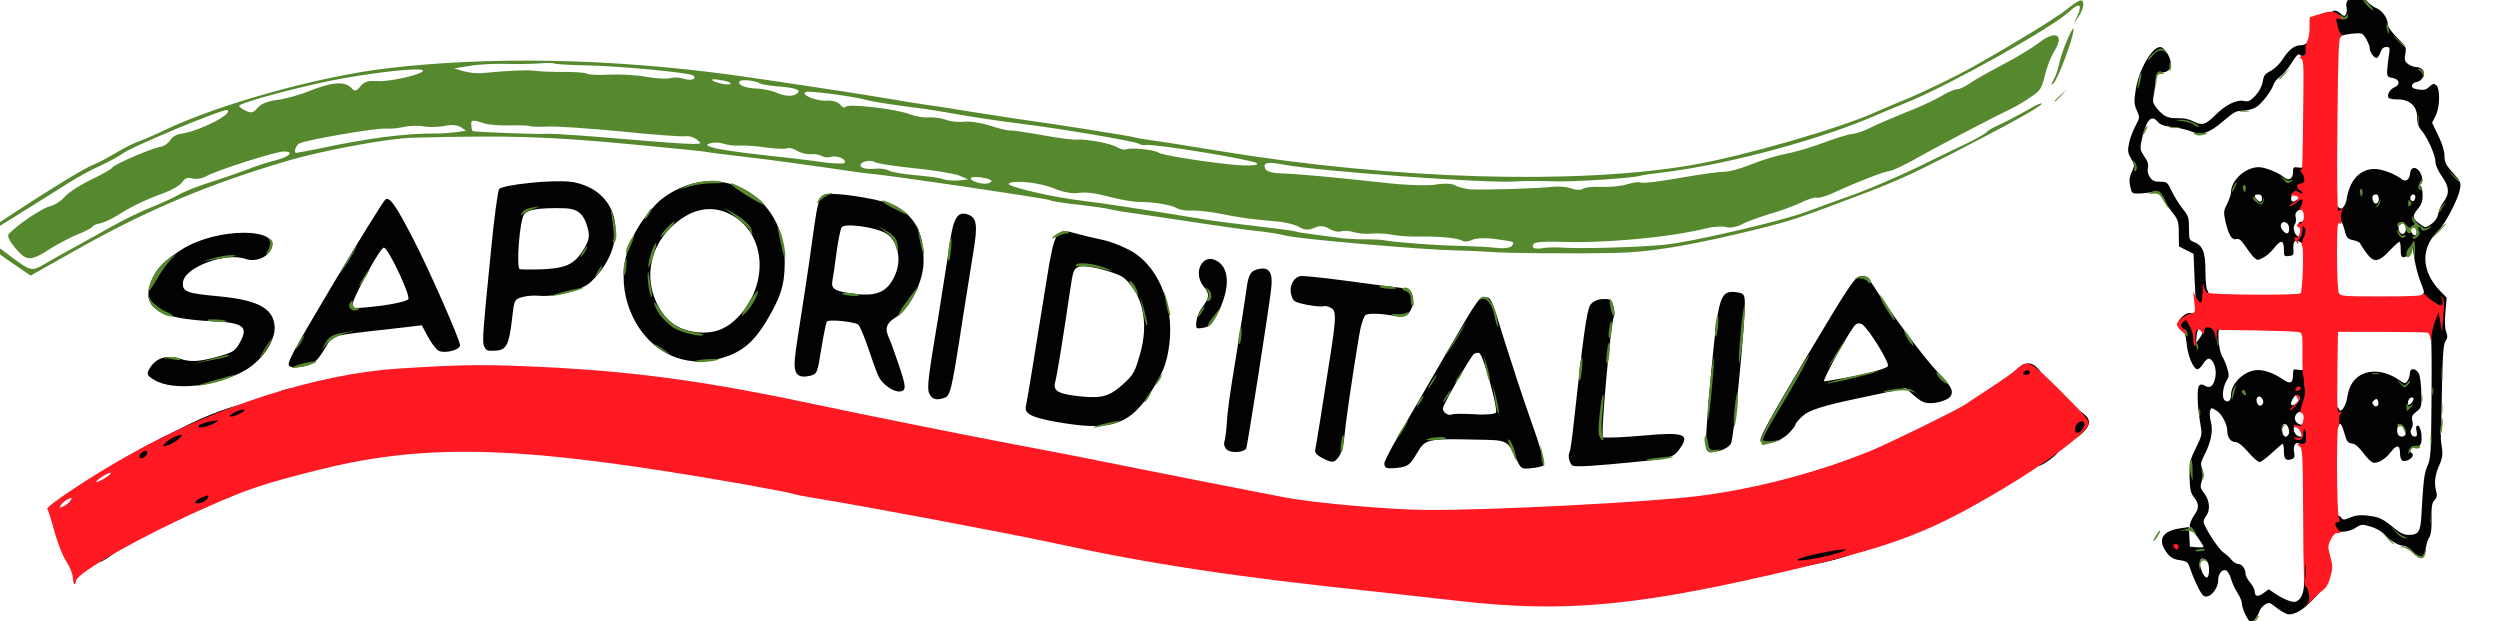 <svg xmlns="http://www.w3.org/2000/svg" viewBox="0 0 869 216"><g stroke="none" stroke-width="1" fill="none" fill-rule="evenodd"><g transform="rotate(32 1196.258 233.526)"><g transform="translate(154 53)" fill="#020202"><g><path d="M32 761.6c0-5.4.8-6.6 4.6-6.6 3.9 0 4.2 1.2 1.7 6.5-1.2 2.5-2.3 3.5-4 3.5-2 0-2.3-.5-2.3-3.4z"/><path d="M47 734c0-3.3.3-4 2-4 1.5 0 2-.7 2-2.6 0-3.9 1.8-6.4 4.5-6.4 2 0 2.5-.5 2.5-2.4 0-4.4 1-5.6 4.6-5.6 2.5 0 3.4.4 3.4 1.6 0 1.9-3.8 8.4-4.8 8.4-.4 0-1.3 1.3-2 2.8-.6 1.6-2 3.7-3 4.8-.9 1-2.3 3.1-2.9 4.7-.9 1.9-2 2.7-3.8 2.7-2.3 0-2.5-.4-2.5-4z"/><path d="M26 727.6c0-1.2 4.2-8.7 12-21.1 5.6-9 12.7-17.4 14.8-17.4 1.9-.1 2.2.4 2.2 3.3 0 1.9-.9 4.5-2.2 6.2-1.3 1.6-2.6 3.4-3 3.9-.5.6-1.7 2.2-2.9 3.8-1.1 1.5-2.9 2.7-3.8 2.7-1.4 0-2 1-2.3 4.5-.6 5.1-2.2 7.5-4.9 7.5-1.3 0-1.9.9-2.1 3.8-.3 3.5-.5 3.7-4 4-2.8.2-3.8-.1-3.8-1.2z"/><path d="M16 697.2c0-4.2 2.6-7.1 7.5-8.3 3.3-.8 5.7-2.5 9.5-6.5 4.7-5 5.1-5.7 4.8-9.7-.4-5.7-2.7-5.9-11.5-1-16.9 9.6-24 9.5-25.9-.2-.8-4.6-.1-8.2 3.2-15.1 6.1-12.8 25.1-24.8 26.2-16.6.5 3.3-2.2 6.9-5.7 7.7-7.2 1.6-16.6 13.9-14.1 18.5 1.5 2.8 2.9 2.6 13.2-2.6 11.6-5.8 17.7-6.4 21.4-2 3.3 3.7 3.3 12 .2 18.4-5.2 10.3-17.6 20.2-25.5 20.2-2.9 0-3.3-.3-3.3-2.8z"/><path d="M58 682.2c0-2.3 4-6.2 6.3-6.2 1.3 0 1.7.9 1.7 4v4h-4c-3.2 0-4-.4-4-1.8z"/><path d="M54.5 638.1c-.4-18.1-.4-33.4-.1-34 .9-1.4 3.9-.2 15.4 6.6 10.3 6.1 32.2 21 33.4 22.7 1 1.4-3.1 5.6-5.4 5.6-1.1 0-3.6-1-5.7-2.2l-3.8-2.2-8.4 6.7C62.4 655.2 64 653.4 64 659.8c0 4.7-.4 6-2.7 8.4-1.5 1.5-3.4 2.8-4.4 2.8-1.5 0-1.7-2.9-2.4-32.9zm18.1-1.7c3.8-3.1 6.9-6.3 6.9-7 0-1.6-15.5-11.5-16.7-10.7-.5.2-.6 4.6-.3 9.6.7 10.8 1.2 13.7 2.4 13.7.5 0 3.9-2.5 7.7-5.6z" fill-rule="nonzero"/><path d="M110.4 629.2c-1.3-.8-3.3-4.7-15.3-29-5-10-9.1-19-9.1-20 .1-1.8 13.8-12.6 19.9-15.4 2-1 5.5-1.8 7.9-1.8 12.7-.1 20.3 13.3 16.2 28.1-1.1 3.8-7.5 10.6-12.6 13.2-1.6.8-3.8 2.4-4.8 3.6-1.8 2-1.8 2.2 1.3 8.6 3.7 7.8 3.8 9.9.9 11.9-2.5 1.8-2.9 1.9-4.4.8zm2.2-32.7c7.5-5 9.4-7.8 9.4-13.7 0-4-.5-5.3-2.7-7.4-3.9-3.6-6.6-4-11-1.3-7.2 4.3-10.3 7-10.3 9.1 0 2.8 7.3 16.8 8.8 16.8.3 0 2.9-1.6 5.8-3.5z" fill-rule="nonzero"/><path d="M152.5 595.2c-11.6-5.5-18.5-16.6-18.5-29.6 0-4 .7-9.2 1.5-11.7 7.9-22.9 35.7-25.5 48.3-4.5 4.1 6.7 5.1 10.8 5.3 20.7.1 9.3-1.9 14.5-7.9 20.5-7.6 7.6-18.6 9.3-28.7 4.6zm18.5-9.4c5.7-2.9 8.5-7.2 9.4-14.3 1.6-14.2-7.7-26.5-20.1-26.5-8.5 0-14.4 5.4-16.7 15.2-2.4 10.4 2.2 20.6 11.4 25.5 5.5 2.9 10.4 2.9 16 .1z" fill-rule="nonzero"/><path d="M205.6 577.8c-1.6-2.5-2.1-3.8-9.6-21.3-2.8-6.6-7.2-16.6-9.8-22.3-3.6-8-4.4-10.7-3.5-12 1.6-2.7 19.2-10.1 24-10.1 7.7-.1 13.1 3.4 18 11.7 3.4 5.7 4.3 16.3 1.9 21-1.8 3.6-1.4 5.5 1.9 7.6 1.2.8 5 3.8 8.4 6.6 5.1 4.2 6 5.4 5 6.6-1.6 1.9-6.9 1.8-9.9-.3-1.4-.9-5.1-3.9-8.3-6.5-3.2-2.6-6.3-4.8-7-4.8-2.1.1-9.7 3.9-9.7 4.9 0 .5 1.5 4.6 3.4 9.1 3.4 8 3.4 8.2 1.5 10.1-2.5 2.5-4.5 2.4-6.3-.3zm4.9-32.4c6.9-3.3 9-6.7 8-13-.8-5.6-5.5-10.4-10.2-10.4-4.2 0-14.3 4.5-14.3 6.4 0 .8 1.4 4.5 3.1 8.3 1.7 3.7 3.5 7.8 4 9.1 1.1 2.8 2.6 2.8 9.4-.4z" fill-rule="nonzero"/><path d="M250.4 561.2c-1.6-1-3.3-4.6-11.2-23.7-3.9-9.3-8.5-20-10.1-23.7-3.9-8.6-4-11.5-.4-12.4 3.3-.9 5 1.1 8.8 10.3 1.6 3.7 5.5 13.1 8.8 20.8 10.9 25.4 10.9 25.6 9 27.7-1.7 1.9-3.1 2.2-4.9 1z"/><path d="M281.3 547.3c-.6-1.8-6-14.7-17.2-41.2-6.7-15.9-6.7-17.1-.4-18.9 2.1-.6 6.3-2 9.3-3.1 3.2-1.2 8-2 11.5-2.1 11.4 0 23.3 9.4 28.6 22.7 1.8 4.5 2.4 7.7 2.4 14.3 0 14-4.1 19.4-19.5 26-10.3 4.4-13.7 4.9-14.7 2.3zM296 534c6.6-3.3 8.3-5.4 10.1-12.1 1.1-4 .9-5.4-1-11.8-2.6-8.7-8-15.1-14.6-17.7-4.2-1.5-4.8-1.5-10.9.1-3.6 1-7.3 2.6-8.2 3.6-1.5 1.6-1.3 2.3 1.9 9.6 5.8 13.2 11.5 26.7 12.2 29.1.9 3 3.3 2.8 10.5-.8z" fill-rule="nonzero"/><path d="M346.4 521.3c-.3-1-1.2-3.1-2.1-4.8-3-5.6-4.1-8-10.8-24-3.7-8.8-7.6-17.8-8.6-20.1-2.4-5.1-2.4-6.7 0-8.8 2.5-2.3 4.7-1.2 7 3.7 3.1 6.5 22.1 51 22.1 51.8 0 1.5-3.2 3.9-5.1 3.9-1.1 0-2.2-.8-2.5-1.7z"/><path d="M374.4 506.3c-.7-1.9-3.8-9.2-13.1-31-4.9-11.4-6.1-13.3-8-13.3-1.2 0-2.4.4-2.7.9-.3.4-2.6 1.6-5.1 2.6-4.4 1.6-4.7 1.6-6.6-.1-2.2-2-2.5-5.6-.6-7.2.7-.6 6.6-3.5 13.2-6.5s14.2-6.4 16.8-7.7c4.6-2.2 4.8-2.2 6.7-.5 1.1 1 2 3.1 2 4.7 0 2.5-.7 3.1-5.9 5.4-3.3 1.4-6.2 3.3-6.5 4.1-.3.8.5 4 1.8 7.1 6.1 14.7 12.5 29.1 14.5 33 1.2 2.4 2.1 5.6 1.9 7-.3 2.3-.8 2.7-4.1 3-2.9.3-3.9-.1-4.3-1.5z"/><path d="M397.4 497.9c-.3-.6-.8-5.9-.9-11.7-.2-5.9-.7-20.7-1.1-32.9-.7-20.8-.6-22.3 1.1-22.9 2.1-.9 1.7-1.1 14.1 9.6 5.5 4.7 15.4 13 22.2 18.4 6.8 5.3 12.2 10.2 12 10.8-.3.7-1.7 2.1-3.2 3.2-2.6 2-2.8 2-5.4.4-7-4.4-6.4-4.5-15.9 1.2-15 8.9-15.3 9.3-15.1 15.2.1 4.6-.3 5.4-2.8 7.5-3.3 2.6-4 2.8-5 1.2zm11.1-26.9c.3-.5 3.3-2.3 6.5-4.1 3.3-1.7 6-3.8 6-4.4 0-1.5-14.2-14.5-15.8-14.5-.6 0-1.2.6-1.5 1.3-.5 1.3.2 19.4.8 21.5.5 1.4 3.1 1.6 4 .2z" fill-rule="nonzero"/><path d="M316 491c-.6-1.2-1.1-3.3-1-4.8.4-5.1 0-5.8-3.5-7.1-5.6-2-6.4-9.3-1.2-9.9 5.3-.6 9.3 5.1 10.3 14.5.5 5 .3 6-1.4 7.6-2 1.8-2.1 1.8-3.2-.3z"/><path d="M451.2 462.8c-.7-.7-1.2-1.6-1.2-2.2 0-.5-1.9-4.8-4.2-9.5-13.1-27.1-16.8-35.4-16.8-37.6 0-1.5 1-3.1 2.5-4.1 2.4-1.6 2.7-1.6 4.5.1 1.1 1 2 2.2 2 2.7 0 2.1 18 37.8 19.1 37.8.6 0 5.9-3.6 11.7-8 11.5-8.7 13.6-9.1 13-2.1-.3 3.1-1.3 4.3-9.8 10.8-12 9.3-17.6 13.3-18.7 13.3-.5 0-1.4-.5-2.1-1.2z"/><path d="M526.2 458.3c.3-3.6.5-3.8 4.1-4.1 3.6-.3 3.7-.4 3.7-4.2 0-3.4.7-4.4 6.1-9.4 4.9-4.5 6.7-5.6 9.5-5.6 2.6 0 3.4.4 3.4 1.8 0 2.3-15 17.2-17.3 17.2-1 0-1.7.8-1.7 1.8 0 2.3-4 6.2-6.4 6.2-1.4 0-1.7-.7-1.4-3.7z"/><path d="M489.4 434.2c-.6-.4-6.1-10.8-12.3-23.1-12-23.9-12.6-26-7.4-28.4 2.3-1 2.8-.9 4.2 1.2 3.9 5.8 22.1 42.5 22.1 44.5 0 1.2-1 3.2-2.3 4.4-2.6 2.4-2.7 2.5-4.3 1.4z"/><path d="M504.2 422.1c-.9-.6-1.4-8.7-1.9-33.2-.6-29.6-.5-32.5 1.1-33.8 1.3-1.1 2.2-1.1 3.9-.3 10.4 5.1 29.8 12.7 36.2 14.3 6.7 1.6 8.5 2.6 8.5 4.8 0 1.1-1.4 3.1-3.1 4.6-2.7 2.2-3.8 2.5-7.4 2l-4.2-.7-12.1 11.7c-9 8.6-12.4 12.7-13.1 15.3-.6 1.9-.8 3.8-.6 4.2.2.4 0 2.3-.5 4.2-1.2 4.1-5 8-6.8 6.9zm16.2-36.8c4.2-4 7.6-7.9 7.6-8.7 0-1.3-12.7-7.6-15.4-7.6-.8 0-1.6.6-1.8 1.3-.7 2.2.4 22.8 1.2 22.5.4-.2 4.2-3.6 8.4-7.5z" fill-rule="nonzero"/><path d="M586 376.3c0-5.8 1-7.3 4.6-7.3 3.9 0 4.2 1 1.9 6.4-1.2 2.8-2.1 3.6-4 3.6-2.1 0-2.5-.5-2.5-2.7z"/><path d="M591.6 363.4c-.8-2.2-.7-8.2.2-8.7.4-.3 1.9-.3 3.5 0 3 .6 3.5 3 1.7 7.7-1.1 2.9-4.4 3.5-5.4 1z"/><path d="M566.4 354.3c1.1-4.1 2.8-5.5 6-4.7 2.3.5 2.7 1.1 2.4 3.8-.3 2.9-.6 3.1-4.7 3.4-4.3.3-4.3.3-3.7-2.5z"/></g></g><g transform="translate(.3 .1)" fill="#56882E"><g><path d="M190.1 742.9c6.6-7.4 7.3-8 4.8-4.5-1.1 1.7-3.7 4.6-5.8 6.5-3.1 2.8-2.9 2.4 1-2z"/><path d="M173 743.7c1.1-1 2.7-1.8 3.6-1.7 1 0 .7.4-.8 1-1.4.5-3 1.3-3.6 1.7-.6.4-.2-.1.8-1z"/><path d="M103.2 744.2c-7-.7-6-2.1 1.1-1.6 13.3 1.1 12.4 1.4 15.6-4.4 1.5-2.9 4-7.5 5.6-10.2 1.5-2.7 4.6-8.4 7-12.7 2.4-4.4 6.1-10.2 8.1-12.9 2.1-2.8 4.6-6.6 5.6-8.5 1-1.9 4.1-6.2 7-9.5 2.8-3.3 6.6-8 8.5-10.5 1.8-2.5 4.9-6.2 6.9-8.2 3.4-3.6 3.8-5.9.8-4.1-2.2 1.2-16.6 18.2-18.3 21.5-.8 1.5-2.5 3-3.8 3.4-1.6.4-2.3 1.3-2.3 2.9 0 1.3-1.6 4.3-3.4 6.6-4.1 5.2-7.2 10.1-9.7 15.4-1.1 2.2-2.7 4.6-3.6 5.4-.9.7-1.6 1.8-1.6 2.4 0 .5-1.2 2.6-2.7 4.6-1.5 2-3.9 6.1-5.4 9.1-3.7 7.9-4.8 8.6-10.7 6.7-2.8-.9-4.6-2-4.5-2.8.5-3.6 5.1-14.1 7-15.8 1.1-1.1 2.4-3.7 2.7-5.8.4-2.1 2.5-6.5 4.7-9.9 2.1-3.3 3.9-6.6 3.9-7.3 0-1.4 8.2-13.2 10.5-15.1.8-.7 1.5-2.3 1.5-3.5 0-1.2.7-2.9 1.6-3.6 5.2-4.3 12.3-15.9 9.7-15.9-1.3 0-21.9 29-22.9 32.2-.3 1-2.3 4.5-4.3 7.6-2.1 3.1-4.9 8.2-6.3 11.2-1.5 3-5.3 11-8.6 17.7l-6 12.2-1.8-2.2c-1.6-1.8-1.6-2-.1-.8s2 .7 5.1-6.2c6.5-14.3 13.6-28.5 15.4-30.8 1-1.3 3.1-4.9 4.6-7.9 1.6-3 3.6-6.4 4.6-7.5.9-1.1 3.4-4.7 5.5-8 11-17.4 35.3-44 53.9-59 27.8-22.4 63.9-44.1 103.1-61.8 12.1-5.4 39.8-17.4 49.5-21.4 4.7-1.9 9.9-4.1 11.5-4.8 1.7-.8 9.5-4.2 17.5-7.5 8-3.4 16.3-7 18.5-8 6.1-2.8 32.5-14 33-14 .3 0 2.4-.9 4.8-1.9 2.3-1.1 13-5.6 23.7-10.1 56.2-23.5 111.3-55.8 141.4-82.8 13.4-12 36.6-37.8 44.3-49.4 1.8-2.6 4.6-6.7 6.3-9 4.1-5.7 10.6-16 14.3-22.8 7.2-13.2 15.5-29.8 16.7-33.5.7-2.2 1.7-4.4 2.2-5 1.3-1.4 2.8 1.4 2.6 5l-.1 3-.4-3.2c-.6-4.4-2-4.2-3.2.5-2.3 8.3-22.2 44.4-31.2 56.7-1.6 2.2-4.2 5.8-5.7 8-12 17.8-35 42.7-53.2 57.4-3 2.4-5.7 4.7-6 5.1-1.6 2-19.1 14.6-25.3 18.1-4 2.3-8.7 5.3-10.6 6.7-7.6 5.6-60.2 33.4-71.4 37.7-5.3 2-6.6 3.3-4.6 4.6.9.5 2.8 0 5.4-1.5 5.1-3 16.7-8.8 32-16.2 6.6-3.1 13.7-7.2 15.8-9.1 2-1.8 4.6-3.3 5.8-3.3 1.1 0 3.3-.7 5-1.5 3.8-2 20.6-13.2 24.1-16.1 1.5-1.2 4.1-2.5 5.7-2.9 1.6-.3 3.2-1.2 3.5-2 .2-.7 2.6-2.6 5.3-4.1 2.6-1.5 5.8-4 7.1-5.6 1.3-1.5 2.9-2.8 3.5-2.8.7 0 5.5-3.9 10.7-8.6 5.2-4.7 10.6-9.2 12-10 1.4-.9 4.3-4 6.5-7.1 2.2-3 5.8-7.2 8.1-9.3 2.3-2.1 6.3-6.6 9-10.1s5.8-7.2 7.1-8.2c1.2-.9 3.2-3.4 4.4-5.5 1.2-2 4.6-6.8 7.4-10.7 2.9-3.8 6.2-8.9 7.4-11.2 1.1-2.3 2.7-4.6 3.4-5 .7-.4 1.9-2.2 2.6-3.9.7-1.7 3.5-6.9 6.2-11.5s5.7-10.5 6.7-13.1c2.5-7.2 6.2-7.7 6.2-.9 0 2.1.7 6.2 1.7 9 1.5 4.8 1.5 5.3-.3 9.3-1 2.4-2.6 5.4-3.5 6.8-3.1 4.8-14.7 24.5-18.9 32.3-2.3 4.2-4.8 8-5.5 8.5-1.2.7-7.8 9.5-13 17.5-1.4 2-3 3.7-3.5 3.7s-2.2 1.9-3.7 4.3c-1.5 2.3-4.7 6.5-7.2 9.2-2.4 2.8-5.3 6.4-6.3 8.2-1 1.7-2.9 3.4-4.1 3.7-1.2.3-3.8 2.1-5.7 4.1-9.7 9.9-28 23.7-41.2 31.2-3.7 2.1-6.8 4.4-6.8 5.1 0 1.7 1.3 1.5 3.6-.5 1.1-1 4-2.9 6.5-4.2 5.5-3 21.7-13.8 28.6-19.1 7.3-5.6 30-28.3 35.8-35.9 2.8-3.6 7.8-10 11.3-14.4 3.4-4.4 9.2-12.8 12.9-18.6 3.6-5.8 8.3-13.3 10.5-16.7 2.1-3.3 3.8-6.5 3.8-7.1 0-.6 1.1-2.6 2.5-4.6 1.3-2 3.8-6.3 5.5-9.4 1.6-3.2 3-5.1 3-4.3 0 1.4-6 12.2-17.5 31.5-7.9 13.2-11.4 18.5-20.2 30-14.3 18.8-15.1 19.7-28.1 32.9-13.4 13.5-23 21.8-31.8 27.6-12.3 8.1-33.2 20.9-37.4 23-2.5 1.3-7.6 4.2-11.5 6.5-9.7 5.8-47.2 24.9-52 26.5-2.2.7-6.5 2.5-9.5 4s-11.6 5.3-19 8.5-16.2 7-19.5 8.5c-3.3 1.5-7.1 3.1-8.4 3.5-1.4.4-6.1 2.5-10.5 4.6-4.4 2.2-8.5 3.9-9.2 3.9-1.1 0-53.2 22.8-57.2 25-.9.5-7.5 3.5-14.7 6.6-7.1 3.1-18.6 8.3-25.3 11.5-6.8 3.2-12.6 5.9-12.8 5.9-.3 0-10.7 5.1-23.2 11.4-26.6 13.3-38.2 20.1-66.2 38.6-7 4.6-24 20.2-32.3 29.5-19.2 21.6-32.9 41-46.6 66.3l-8.3 15.2-5.1-.2c-2.9-.1-7-.3-9.2-.5zm76.1-90c12.4-12 22.7-20.5 31.8-26 1.6-1 4-2.8 5.5-4l2.6-2.2-2.3-.1c-1.3 0-3.4 1.1-4.8 2.5s-4.1 3.2-5.9 4c-1.9.7-4.6 2.5-6 3.9-1.4 1.4-3.6 3.1-5 3.8-3.3 1.8-22.2 18.7-22.9 20.5-.5 1.3 0 3.3.8 3.3.1 0 2.9-2.6 6.2-5.7zm-25.8-.5c.2-1.7 1.7-3.8 4.1-5.8 2.1-1.6 5.8-5.6 8.2-8.9 4.8-6.6 8.5-9.3 11.6-8.5 1.8.5 2.2.1 2.5-2.2.2-2 1.3-3.2 4-4.6 3.8-2 12.4-10.6 11.5-11.5-.8-.8-11.2 7.2-22 16.9-9 8-25.7 25.8-25.7 27.3 0 .3 1.2.5 2.8.3 2.1-.2 2.8-.9 3-3zm77.9-38.4c5.4-3.1 11-6.4 12.5-7.5 1.5-1 11.5-6.4 22.3-11.9s20.8-10.8 22.3-11.8c2.6-1.7 2.6-1.7.3-2-1.2-.2-3 .3-3.9 1.1-.9.8-9.8 5.5-19.8 10.4-10 5-20.2 10.4-22.7 12.2-2.5 1.7-4.9 3.1-5.3 3.1-.4 0-3 1.5-5.9 3.4-2.8 1.9-6.5 3.8-8.1 4.2-4.2 1-4.6 1.4-3.3 3 .6.8 1.3 1.4 1.4 1.4.2 0 4.8-2.5 10.2-5.6zm-17.9-13.4c7.3-5.6 12.6-9.2 15-10.3 1.5-.6 5.4-2.9 8.6-4.9 3.3-2.1 6.5-3.8 7.2-3.8.7 0 3.8-1.7 6.9-3.9 3-2.1 8.1-4.9 11.2-6.1 3.2-1.3 6.5-3.1 7.3-4 .8-1 2.7-2 4.3-2.4 2.5-.6 3.9-2.6 1.8-2.6-1.8 0-23 10.6-32.4 16.2-5.3 3.2-10.1 5.8-10.5 5.8-.5 0-2.4 1.2-4.3 2.6-1.9 1.4-6.3 4.3-9.9 6.4-3.6 2.1-8.3 5.4-10.5 7.4l-4 3.5 3.3-.9c1.8-.5 4.5-1.8 6-3zm97.6-27.4c7.2-3.5 15.9-7.6 19.4-9.1 3.4-1.6 6.2-3.2 6.2-3.7 0-1.4-3.7-.9-5 .7-.7.8-2 1.5-2.9 1.5-1 0-2.6.7-3.7 1.5-1 .8-3.1 1.5-4.6 1.5-1.5 0-3 .5-3.4 1.1-.3.6-3.2 2.2-6.2 3.6-3.1 1.3-6.8 3.3-8.2 4.3-1.4 1-3.8 2.2-5.3 2.5-1.4.4-3.2 1.4-3.9 2.3-1.1 1.3-1 1.4 1.6.8 1.6-.4 8.8-3.5 16-7zm-24.8-13.6c1.5-.6 2.4-1.3 2.2-1.6-.3-.3-2.1.2-3.9 1-3.9 1.6-2.4 2.1 1.7.6zm60.4-3c1.4-1.1 3.3-2 4.3-2s4.8-1.5 8.5-3.4 7.8-3.8 9.2-4.1c1.4-.3 3.6-1.5 5-2.6l2.5-2-3.5.6c-1.9.4-8.5 3.1-14.5 6.1-6.1 3-11.7 5.4-12.6 5.4-1.6 0-3.9 1.9-3.9 3.2 0 1.4 2.4.8 5-1.2zm-49.6-1.9c1.7-1 4.9-2.2 7.1-2.5 2.4-.4 4.6-1.5 5.3-2.7 1.7-2.7-.5-2.5-6.4.6-2.6 1.4-5.3 2.5-6 2.5-1.9 0-6.4 2.2-6.4 3.2 0 1.4 3.1.9 6.4-1.1zm22.7-9.2c1.8-1.3 3.6-1.8 4.9-1.4 1.1.4 2 .2 2-.4 0-1.4 15.5-8.8 20.3-9.6 2-.4 4.7-1.5 6-2.5 1.2-.9 3.7-2.1 5.5-2.5 1.8-.3 4.5-1.7 6-2.9s5.2-2.8 8.2-3.5c3-.8 6-1.7 6.6-2.2.5-.4 5.4-2.6 10.7-4.7 5.3-2.1 10.2-4.4 10.9-5 2.3-1.8 10.8-5.2 13.3-5.2 1.3 0 2.7-.5 3-1 .9-1.4 8.1-5 10.1-5 1.6 0 11.8-4.2 22.9-9.5 5.4-2.6 9.6-5.4 8-5.5-2.4 0-34 13.2-36 15.1-.5.5-1.5.9-2.3.9-1.7 0-26.4 10.2-37.7 15.5-5.7 2.7-18.9 8.4-25.5 11-2.5 1-7.2 3-10.5 4.6-7.9 3.6-12.5 5.5-15 6.3-3.9 1.1-17.7 7.4-18.8 8.5-2 2 4.3 1.2 7.4-1zm63-5.5c.8-1 .8-1.4.1-1.4-1.7 0-6.2 2.2-6.2 3 0 1.2 4.9-.1 6.1-1.6zm31.4-12.4c5.3-2.5 18.9-8.4 39.5-17 3.6-1.5 11.3-5.1 17.2-7.9 5.9-2.8 11-5.1 11.4-5.1.3 0 3.4-1.3 6.8-2.9 3.3-1.5 7.2-3.3 8.6-3.9 1.4-.7 4.3-2.3 6.5-3.7 2.2-1.4 4.7-2.8 5.5-3.1 4-1.6 15.5-7.6 23.1-12.1 4.6-2.7 10.1-5.8 12.2-6.7 2-1 3.7-2.5 3.7-3.2 0-1.8.2-1.8-6.1 1-3 1.3-6 3.4-6.7 4.5-.7 1.2-1.9 2.1-2.7 2.1-1.9 0-7.8 3-13.7 6.8-2.4 1.6-5.9 3.5-7.8 4.2-1.9.7-4.9 2.3-6.6 3.6-1.7 1.3-4.3 2.6-5.7 2.9-1.4.4-3.1 1.3-3.8 2.1-.6.8-2.4 1.4-4 1.4-1.9 0-3.4.8-4.5 2.5s-2.5 2.5-4.5 2.5c-1.6 0-5.3 1.2-8.1 2.7-8.9 4.5-11.1 5.4-17.6 7.9-3.5 1.3-7.6 3.3-9.2 4.4-1.5 1.1-3.7 2-4.8 2-2.1 0-8.1 2.5-12.2 5.1-1.4.9-5 2.4-8 3.4-7.4 2.4-9.1 3.1-12 5.5-1.4 1.1-4.8 2.4-7.6 2.8-5.3.9-13.5 4.9-14.2 6.9-.4 1.4 15.7-4.1 25.3-8.7z" fill-rule="nonzero"/><path d="M185.7 736.7c2.4-2.7 4.5-4.8 4.7-4.8.8 0 0 .9-4.4 5l-4.8 4.5 4.5-4.7z"/><path d="M157.1 730.3c-1.8-1.4-1.8-1.5.5-.3 1.3.6 4.2.9 6.4.6 2.7-.4 3.6-.2 2.6.4-2.2 1.4-7.3 1.1-9.5-.7z"/><path d="M200 722.9c0-3.6.2-5 .4-3.2.2 1.7.2 4.7 0 6.5-.2 1.7-.4.3-.4-3.3z"/><path d="M154.3 725.7c-.9-3.7-.6-8.1.9-11.3l1.4-3-.7 3c-.4 1.7-.6 5.4-.5 8.3.1 5.7-.1 6.4-1.1 3z"/><path d="M177.7 725.5c0-.3 1.4-1.2 3-2.1 1.7-.9 3-1.3 3-1.1 0 .3-1.3 1.2-3 2.1-1.6.9-3 1.3-3 1.1z"/><path d="M214 720.6c1.8-1.8 3.4-3.1 3.6-3 .6.4-5.1 6.3-6 6.3-.4 0 .7-1.5 2.4-3.3z"/><path d="M209 714.9c0-2.5.2-3.5.4-2.2.2 1.2.2 3.2 0 4.5-.2 1.2-.4.2-.4-2.3z"/><path d="M216.8 710.3c-.1-2.3.7-3.8 3.2-6l3.2-2.9-2.7 3c-1.4 1.7-2.8 4.4-3.1 6l-.4 3-.2-3.1z"/><path d="M168.2 706.1c1.7-1.9 3.9-3.8 5-4.4 1.1-.6 1.6-.7 1-.2-.5.5-2.8 2.5-5 4.4l-4 3.5 3-3.3z"/><path d="M182.8 693.7c0-1.4-.7-2.9-1.3-3.1-1-.4-1-.6 0-.6 1.6-.1 2.5 2.2 1.9 4.6-.3 1.2-.5.9-.6-.9z"/><path d="M216.7 694.2c0-1.4.2-1.5.9-.4.5.8 1.4 1 2.1.6.9-.5 1.1-.4.6.3-1.1 1.8-3.6 1.4-3.6-.5z"/><path d="M208.1 681.9c0-5.2.1-7.4.3-4.7.2 2.6.2 6.8 0 9.5-.2 2.6-.3.4-.3-4.8z"/><path d="M216 683.9c0-3 .2-4.3.4-2.7.2 1.5.2 3.9 0 5.5-.2 1.5-.4.2-.4-2.8z"/><path d="M278.2 650.9c2.1-2.2 4.1-4 4.4-4 .3 0-1.3 1.8-3.4 4-2.1 2.2-4.1 4-4.4 4-.3 0 1.3-1.8 3.4-4z"/><path d="M314 650.2c1.5-.2 3.9-.2 5.5 0 1.5.2.2.4-2.8.4s-4.3-.2-2.7-.4z"/><path d="M331.7 645.4c1.9-1.4 3.6-2.5 3.9-2.5 1 0-5.3 4.9-6.3 5-.6 0 .5-1.1 2.4-2.5z"/><path d="M283.9 638.9c0-1.9.2-2.7.5-1.7.2.9.2 2.5 0 3.5-.3.9-.5.1-.5-1.8z"/><path d="M310.1 640.5c-1.8-.8-3.4-1.8-3.8-2.4-.3-.5 1.1-.1 3.1.9 4.5 2.3 9.1 2.4 13.8.5 1.9-.8 3.5-1.3 3.5-1 0 1.1-7.1 3.4-10.2 3.4-1.8-.1-4.7-.7-6.4-1.4z"/><path d="M275.9 635.9c0-1.9.2-2.7.5-1.7.2.9.2 2.5 0 3.5-.3.9-.5.1-.5-1.8z"/><path d="M250.8 635.8c-.1-.9.9-2.4 2.2-3.5 2.2-1.9 2.2-1.9.6.1-.9 1.1-1.9 2.7-2.2 3.5-.5 1.3-.6 1.3-.6-.1z"/><path d="M302 634.7c-1.1-1.3-2.4-3-2.8-3.8-.8-1.6-.6-1.4 3.4 3.3 1.4 1.5 2.2 2.7 1.9 2.7-.2 0-1.4-1-2.5-2.2z"/><path d="M290.9 633.4c-1.7-3.7-1.4-4.5.4-1.2.9 1.6 1.4 3.1 1.1 3.3-.2.2-.9-.7-1.5-2.1z"/><path d="M288.3 627.4c-.3-.9-.5-2.9-.5-4.3.1-2 .3-1.7.9 1.3.8 4.3.7 5.7-.4 3z"/><path d="M296.8 625.8c-.6-1.8-1.1-4.1-1-5.3 0-1.2.6.2 1.4 2.9 1.5 5.7 1.3 7.2-.4 2.4z"/><path d="M282.7 627.1c0-.7-1.7-3.1-3.7-5.4-3.5-4.1-3.6-4.1-.4-1.3 3.6 3.3 5.6 6.4 4.7 7.3-.3.3-.6 0-.6-.6z"/><path d="M334.1 620.6c.1-3.6.4-5.9.8-4.9.9 2.3.8 7.2-.1 9.6-.4 1.2-.7-.7-.7-4.7z"/><path d="M295.9 616.4c0-1.1.4-3.1.8-4.5.6-2 .8-2.1.8-.5 0 1.1-.4 3.1-.8 4.5-.6 2-.8 2.1-.8.5z"/><path d="M287.9 612.9c0-1.9.2-2.7.5-1.7.2.9.2 2.5 0 3.5-.3.9-.5.1-.5-1.8z"/><path d="M331.7 596.2c-3.7-3.8-3.9-4.2-1.2-2.3 2.6 1.9 7.1 7.1 6 7-.2-.1-2.3-2.2-4.8-4.7z"/><path d="M361.7 599.4c1.4-.8 3-1.4 3.5-1.4.6 0-.1.6-1.5 1.4-1.4.8-2.9 1.4-3.5 1.4-.5 0 .1-.6 1.5-1.4z"/><path d="M294.6 597.2c2-3 7.8-7.3 9.7-7.3.5 0-.7.9-2.6 2.1-1.9 1.1-4.8 3.5-6.3 5.2l-2.9 3.2 2.1-3.2z"/><path d="M321.3 599.2c-.4-.5-3.3-1.1-6.4-1.4l-5.7-.6 5.1-.2c3.1 0 5.8.5 7 1.4 1 .8 1.6 1.5 1.3 1.5-.3 0-.9-.3-1.3-.7z"/><path d="M380.5 591.7c.5-8.5 1-9.6 1.1-2.3 0 3.3-.3 6.6-.7 7.3-.5.7-.7-1.6-.4-5z"/><path d="M461.7 590.4c1.9-1.9 3.6-3.5 3.9-3.5.3 0-1 1.6-2.9 3.5s-3.6 3.5-3.9 3.5c-.3 0 1-1.6 2.9-3.5z"/><path d="M307 588.7c1.5-1 11.9-1 13.4 0 .6.4-2.4.7-6.7.7-4.3 0-7.3-.3-6.7-.7z"/><path d="M335.8 577.3c0-1.2.7-2.8 1.7-3.5 1.5-1.2 1.6-1.2.6.1-.7.8-1.4 2.4-1.7 3.5-.4 1.9-.5 1.9-.6-.1z"/><path d="M366.7 576.5c-.6-.8-2.8-1.7-4.8-1.9l-3.7-.4 3.6-.1c2.5-.1 4.2.4 5.4 1.8 1 1.1 1.6 2 1.3 2-.3 0-1.1-.6-1.8-1.4z"/><path d="M468.9 574.9c0-1.9.2-2.7.5-1.7.2.9.2 2.5 0 3.5-.3.9-.5.1-.5-1.8z"/><path d="M372.6 570.2l-3.4-3.8 3.8 3.4c2 1.9 3.7 3.6 3.7 3.8 0 .8-.8 0-4.1-3.4z"/><path d="M383.4 568.4c-2.4-5-2-5.8.4-1.2 1.1 2.2 1.9 4.1 1.7 4.3-.3.2-1.2-1.2-2.1-3.1z"/><path d="M468.9 567.9c0-1.9.2-2.7.5-1.7.2.9.2 2.5 0 3.5-.3.9-.5.1-.5-1.8z"/><path d="M354.9 565.8c.7-.5 3.6-.8 6.3-.8 6 .1 5 .6-2.3 1.2-3.2.2-4.8.1-4-.4z"/><path d="M534.9 553.4c-1.7-3.7-1.4-4.5.4-1.2.9 1.6 1.4 3.1 1.1 3.3-.2.2-.9-.7-1.5-2.1z"/><path d="M451.6 550.2l-3.4-3.8 3.8 3.4c2 1.9 3.7 3.6 3.7 3.8 0 .8-.8 0-4.1-3.4z"/><path d="M423.7 549.2c0-1.4 5.5-3.9 10-4.7 2.5-.4 2-.1-1.5 1-2.7.9-5.8 2.3-6.7 3.2-1 .8-1.8 1-1.8.5z"/><path d="M444.2 545.4c-1.6-.8-2.3-1.4-1.4-1.5.8 0 2.4.7 3.5 1.5 2.3 1.8 1.8 1.8-2.1 0z"/><path d="M457.1 543.7l-2.9-3.3 3.3 2.9c1.7 1.7 3.2 3.1 3.2 3.3 0 .8-.8.1-3.6-2.9z"/><path d="M411.7 545.6c0-1.6 2.1-4.7 3.3-4.7.8 0 .9.3.1.8-.6.4-1.6 1.6-2.2 2.7-.6 1.1-1.2 1.6-1.2 1.2z"/><path d="M473.7 539.1l.5-4.7.3 3.9c.2 2.1 0 4.2-.5 4.7-.4.4-.6-1.3-.3-3.9z"/><path d="M468.9 539.9c0-1.9.2-2.7.5-1.7.2.9.2 2.5 0 3.5-.3.9-.5.1-.5-1.8z"/><path d="M484.9 540.4c-1.7-3.7-1.4-4.5.4-1.2.9 1.6 1.4 3.1 1.1 3.3-.2.2-.9-.7-1.5-2.1z"/><path d="M550 537.4c0-3.3.2-4.5.4-2.7.2 1.8.2 4.5 0 6s-.4 0-.4-3.3z"/><path d="M559.6 535.5c1.3-1.6 5.1-4.1 5.1-3.3 0 .2-1.5 1.4-3.2 2.7-2.1 1.5-2.8 1.7-1.9.6z"/><path d="M468.7 534.6c0-.8-.8-1.8-1.7-2-1.7-.4-1.7-.5 0-.6 1.8-.1 3.5 2.5 2.3 3.6-.3.4-.6-.1-.6-1z"/><path d="M549.9 525.9c0-1.9.2-2.7.5-1.7.2.9.2 2.5 0 3.5-.3.9-.5.1-.5-1.8z"/><path d="M585.8 523.3c-1.9-1.3-2.9-2.4-2.3-2.4.6 0 2.4 1.1 3.9 2.5 3.5 3.1 2.8 3.1-1.6-.1z"/><path d="M557 519.4c0-2.2.2-3 .4-1.7.2 1.2.2 3 0 4-.3.9-.5-.1-.4-2.3z"/><path d="M595.8 519.5l-2.4-3.1 2.8 2.7c1.6 1.5 2.7 2.9 2.4 3.1-.2.3-1.5-1-2.8-2.7z"/><path d="M550 517.9c0-2.5.2-3.5.4-2.2.2 1.2.2 3.2 0 4.5-.2 1.2-.4.2-.4-2.3z"/><path d="M571.8 511.5l-3.5-4.1 3.9 3.7c2.2 2.1 3.7 3.9 3.5 4.1-.3.2-2-1.5-3.9-3.7z"/><path d="M557 511.4c0-2.2.2-3 .4-1.7.2 1.2.2 3 0 4-.3.9-.5-.1-.4-2.3z"/><path d="M549.1 500.9c0-5.8.1-8.1.3-5.2.2 2.8.2 7.6 0 10.5-.2 2.8-.3.5-.3-5.3z"/><path d="M563.1 503.7l-2.9-3.3 3.3 2.9c3 2.8 3.7 3.6 2.9 3.6-.2 0-1.6-1.5-3.3-3.2z"/><path d="M527.2 504.7c1.1-.6 2.3-1.6 2.7-2.2.5-.8.8-.7.8.1 0 .7-.9 1.7-1.9 2.3-2.7 1.4-4.1 1.2-1.6-.2z"/><path d="M608.9 502.7c-1.6-2-6.4-12-5.9-12.4.2-.2 1.6 2.4 3.2 5.7 1.6 3.3 3.6 6.4 4.5 6.9.8.5 1 1 .4 1s-1.6-.6-2.2-1.2z"/><path d="M627.7 501.6c0-.2 1.9-1.9 4.3-3.7 2.3-1.9 3.6-2.6 2.8-1.7-1.5 1.9-7.1 6.1-7.1 5.4z"/><path d="M518.7 498.4c1.4-.8 3-1.4 3.5-1.4.6 0-.1.6-1.5 1.4-1.4.8-2.9 1.4-3.5 1.4-.5 0 .1-.6 1.5-1.4z"/><path d="M528.8 497.8c-.8-1.4-1.9-1.9-3.2-1.6-1 .3-1.7.1-1.3-.4.3-.5 1.1-.9 1.8-.9 1.4 0 5.2 3.7 4.5 4.5-.3.2-1.1-.5-1.8-1.6z"/><path d="M591.4 487.4c-2.4-5-2-5.8.4-1.2 1.1 2.2 1.9 4.1 1.7 4.3-.3.2-1.2-1.2-2.1-3.1z"/><path d="M556.2 486.9c-2.9-3-5.9-3.9-6.8-2-.3.6-.4.5-.3-.2.5-2.7 4.2-1.8 7.6 1.7 1.8 1.9 3.2 3.5 2.9 3.5-.3 0-1.8-1.3-3.4-3z"/><path d="M642.3 486.3c-.9-.8-1.6-2-1.6-2.6 0-.6.8 0 1.9 1.3 1.7 2.1 2.1 2.2 3.7.9 1.8-1.4 1.8-1.4.5.3-1.7 2.1-2.5 2.1-4.5.1z"/><path d="M596.4 477.4c-.9-1.9-1.5-3.5-1.2-3.5.7 0 3.7 6.1 3.3 6.6-.3.2-1.2-1.2-2.1-3.1z"/><path d="M633.4 469.3c-2.6-5.2-4.7-9.8-4.6-10.2 0-.4 2.3 3.7 5 9.2 2.8 5.4 4.9 10 4.7 10.2-.2.2-2.5-3.9-5.1-9.2z"/><path d="M644.4 470.4c-1.5-3-2.5-5.5-2.2-5.5.7 0 5.7 10.1 5.3 10.6-.2.2-1.6-2.1-3.1-5.1z"/><path d="M658.1 475.1c-.8-.4-1.3-7.4-1.7-20.2-.3-11.5-.2-16.8.3-13 .4 3.6.8 12.2.9 19.1 0 6.9.4 12.9.8 13.2.3.4 1.8-.3 3.2-1.5l2.6-2.3-2.4 2.8c-1.4 1.5-2.5 2.7-2.5 2.7-.1 0-.6-.4-1.2-.8z"/><path d="M592.9 470.4c-1.7-3.7-1.4-4.5.4-1.2.9 1.6 1.4 3.1 1.1 3.3-.2.2-.9-.7-1.5-2.1z"/><path d="M589 463.2c-1.2-1.3-1.9-2.3-1.4-2.3 1 0 4.6 3.9 4 4.3-.2.2-1.4-.7-2.6-2z"/><path d="M632.2 446.9c-2.5-4.9-4.3-9-4-9 .3 0 2.5 4.1 5 9 2.5 5 4.3 9 4 9-.3 0-2.5-4-5-9z"/><path d="M623.4 449.4c-.9-1.9-1.5-3.5-1.2-3.5.7 0 3.7 6.1 3.3 6.6-.3.2-1.2-1.2-2.1-3.1z"/><path d="M672.7 439.4c3.5-3.6 6.7-6.5 6.9-6.5.3 0-2.4 2.9-5.9 6.5-3.5 3.6-6.7 6.5-6.9 6.5-.3 0 2.4-2.9 5.9-6.5z"/><path d="M664.1 435.4c0-4.9.1-7.1.3-4.8.2 2.3.2 6.4 0 9-.2 2.6-.3.8-.3-4.2z"/><path d="M687.2 435.6c2.2-2 4.9-3.6 6-3.5h2l-2 .5c-1.1.3-2.9 1.3-4 2.2-4.2 3.6-5.8 4.2-2 .8z"/><path d="M791.9 429.9c0-1.9.2-2.7.5-1.7.2.9.2 2.5 0 3.5-.3.9-.5.1-.5-1.8z"/><path d="M697.7 422.9c-1.1-.8-.7-.9 1.5-.4 3.7.8 4.5 1.4 1.9 1.4-1 0-2.6-.5-3.4-1z"/><path d="M681.7 417.4c-1.4-.8-2-1.4-1.5-1.4.6 0 2.1.6 3.5 1.4 1.4.8 2.1 1.4 1.5 1.4-.5 0-2.1-.6-3.5-1.4z"/><path d="M669.7 412.4c-2.5-1.3-4-2.4-3.5-2.4.6 0 3 1.1 5.5 2.4 2.5 1.3 4.1 2.4 3.5 2.4-.5 0-3-1.1-5.5-2.4z"/><path d="M656.6 408.7c1.5-2 3.6-2.3 4.6-.8.3.6-.1.7-1 .4-.8-.4-2.3 0-3.3.7-1.5 1.3-1.6 1.2-.3-.3z"/><path d="M677.8 314.8c0-1.5-.7-4.4-1.5-6.5-1.6-4.6-3.1-15-1.7-11.9 1.6 3.5 4.3 17.2 3.8 19.1-.3 1.4-.5 1.1-.6-.7z"/></g></g><g transform="translate(165.6 61.5)" fill="#FE1923" fill-rule="nonzero"><g><path d="M20.2 764.7c-.7-1.1-3-2.7-5-3.6-2.1-1-6.1-4-9-6.7-2.9-2.7-5.6-5-6.1-5.2-1-.3 7.2-18.4 14.3-31.2 16.6-30.2 40.3-58.2 63.3-74.8 19.4-13.9 25.1-17.5 46.1-29.2 26-14.3 48.8-24.5 83.3-37 15.9-5.8 48.6-18.1 65.3-24.6 16.6-6.5 19.8-7.7 36-13.8 12.8-4.8 42.4-16.1 54.3-20.7 9.8-3.8 33.6-15.9 44.1-22.4 18-11 65-43.8 78.1-54.6 15.3-12.5 30.7-28.9 42.3-45.1 4.5-6.4 18-28.1 19.1-30.8.2-.5 2.1-4.7 4.2-9.2 2.1-4.5 4.1-9.3 4.5-10.7 1.2-4.8 2.2-4.9 17.3-1.4 12.9 3 14.1 3.4 14.1 5.4 0 4.2-6.1 19.6-13.6 34.1-13 25.3-20.6 35.5-44.3 59.7-41 41.7-61.5 57.4-96.1 73.8-3.6 1.7-14.8 7.1-25 12-45.6 22.2-71.7 33.5-106 45.8-13.6 4.9-62 23.8-75.7 29.6-4.5 1.9-8.5 3.4-8.9 3.4-.3 0-7.5 2.8-15.8 6.1-71.9 29.1-100.3 45.5-127.6 73.6-14.2 14.7-18 19.3-27.2 33-13.2 19.5-25.5 42.1-24.4 44.9.8 2 0 1.7-1.6-.4zM5.4 742.5c0-1.3-.1-1.3-1 0-.5.8-1 2.2-1 3 0 1.3.1 1.3 1 0 .5-.8 1-2.2 1-3zm6.9-15.5c0-.5-.6.1-1.4 1.5-.8 1.4-1.4 3-1.4 3.5 0 .6.6-.1 1.4-1.5.8-1.4 1.4-2.9 1.4-3.5zm33.1-10.4c-.1-1.3-.3-1.3-1.5.3-1.9 2.6-1.9 4.2 0 2.6.8-.7 1.5-2 1.5-2.9zm-26-1.7c0-.8-.4-1.2-1-.9-.5.3-1 1.3-1 2.1s.5 1.2 1 .9c.6-.3 1-1.3 1-2.1zm6.5-10.4c.6-2.2.5-2.3-.8-1-.8.8-1.8 2.6-2.2 4-.6 2.2-.5 2.3.8 1 .8-.8 1.8-2.6 2.2-4zm7.7-11.4c1-1.9.8-1.8-1.6.3-1.4 1.4-2.6 2.9-2.6 3.4 0 1.3 2.9-1.2 4.2-3.7zm5.9-7.8c.8-1.5.8-1.8 0-1.4-.6.4-1.6 1.6-2.2 2.8-.8 1.5-.8 1.8 0 1.4.6-.4 1.6-1.6 2.2-2.8zM536.4 432c1.9-2.3 2-2.6.5-1.6-3.6 2.6-11.5 10.5-11.5 11.4 0 1.1 7.5-5.6 11-9.8zm49-81.6c0-2-1.5-2.6-2.4-1-.8 1.3.4 4.2 1.5 3.5.5-.3.9-1.4.9-2.5zm-25.9-6.2c-.1-1.2-1.5-.9-1.9.4-.3.6.1 1 .8.8.6-.3 1.1-.8 1.1-1.2z"/></g></g></g><g transform="translate(629 -35)"><g transform="translate(97 33)" fill="#020202"><g><path d="M54.558 215.762c-.698-1.328-1.27-3.163-1.27-3.923 0-.822-.697-2.467-1.522-3.733-.824-1.202-1.84-3.417-2.22-4.809-.38-1.455-1.205-2.784-1.776-3.037-1.333-.506-2.728 1.203-2.728 3.29 0 3.354-3.172 6.77-5.075 5.569-.889-.57-3.109-4.999-4.441-8.859-1.015-3.037-1.205-3.163-3.806-3.543-2.03-.253-3.172-.886-4.25-2.215-3.744-4.682-2.094-7.972 4.44-8.858l2.918-.443.19 3.417.19 3.417 2.411.19c1.27.126 2.348.063 2.348-.127 0-.506-3.807-6.01-4.505-6.454-.76-.443-.126-2.53 1.396-4.809 1.586-2.15 1.523-3.733-.19-5.947-1.206-1.519-1.46-2.658-1.586-7.213-.064-5 .127-5.695 2.22-9.998 2.22-4.555 2.22-4.555 1.46-8.858-1.016-5.821-1.143-11.895-.318-12.781.571-.57 1.079-.506 2.03.063 1.776 1.139 3.109-.063 3.616-3.227.444-2.72-.698-5.884-2.22-6.2-.508-.064-1.46.695-2.03 1.771-.571 1.012-1.523 1.898-2.03 1.898-1.396 0-3.426-4.872-3.743-9.048-.254-2.594-.698-4.113-1.65-5.125-1.712-1.772-1.65-2.341.127-4.05 2.094-2.024 3.743-1.771 4.822.633.507 1.14 1.015 1.709 1.205 1.266.38-1.14 6.154-.95 7.169.253.634.822.634 1.075-.064 1.518-1.078.696-.507 8.1.825 10.187.507.823 1.332 2.658 1.713 4.113.634 2.151.634 2.847-.19 4.113-1.396 2.278-1.777 6.01-.762 6.897 1.205 1.012 2.22.253 2.22-1.645 0-3.86 3.934-8.036 8.248-8.732 2.727-.443 6.407.76 10.023 3.29 2.284 1.582 3.299 1.139 3.299-1.582 0-2.151.063-2.214 1.84-1.898 1.141.253 1.966.127 2.093-.316.127-.38.698-.57 1.269-.38 1.65.696 2.157 8.542.824 12.781-.951 3.1-1.205 3.354-2.22 2.721-1.396-.823-3.172.316-3.172 2.151 0 1.392 2.22 2.784 2.855 1.835.19-.316 1.078-.633 1.967-.633 1.459 0 1.522.127 1.522 4.43 0 4.176-.063 4.429-1.396 4.429-.824 0-2.03-.443-2.664-.95-1.776-1.391-3.045-.126-2.538 2.532.318 1.771.127 2.15-.951 2.53-1.967.57-2.601-.126-2.601-2.91 0-1.329-.19-2.468-.444-2.468-.19 0-1.903 1.456-3.743 3.164-1.84 1.772-3.807 3.164-4.314 3.164-.508 0-2.284-1.582-3.933-3.48-2.03-2.342-3.49-3.48-4.504-3.48-1.523 0-2.728-1.646-2.728-3.734 0-2.467-1.967-6.137-3.807-7.213-1.713-1.075-1.84-1.075-2.22.127-.19.696-.063 2.404.317 3.796.825 3.037.064 7.024-2.22 11.453-1.332 2.657-1.46 3.353-.825 4.745.508 1.202.508 2.215-.063 4.113-.698 2.341-.635 2.72.888 4.682 1.776 2.341 2.093 5.695.634 7.593-.507.696-.951 1.645-.951 2.151 0 1.519 5.138 9.491 6.851 10.63.952.633 2.22 1.772 2.855 2.594.634.823 1.713 1.456 2.347 1.456 1.269 0 2.538 1.708 2.538 3.48 0 .633.697 1.898 1.586 2.974.888 1.012 1.586 2.404 1.586 3.037 0 1.835 1.078 2.088 3.045.632l1.84-1.328 2.22 1.518c3.108 2.025 6.026 3.164 7.105 2.784 2.284-.885 3.172-3.543 2.982-9.111-.127-6.264.19-7.783 1.903-7.783 1.078 0 1.205.443 1.205 3.607 0 1.961.317 5.252.761 7.276l.762 3.67-2.475 2.531c-2.981 3.037-6.153 4.682-8.12 4.113-.761-.253-2.474-1.266-3.806-2.341-2.284-1.772-2.474-1.835-3.933-.886-.825.506-1.713 1.645-1.903 2.404-.508 1.645-2.157 3.67-2.919 3.67-.317 0-1.142-1.139-1.84-2.53zM41.87 200.007c0-2.404-.888-3.86-2.347-3.86-1.142 0-1.015 2.785.126 5.126 1.27 2.34 2.22 1.835 2.22-1.266zm27.596-46.949c.698-1.012-.254-3.733-1.269-3.733-.634 0-.952.633-.952 1.772 0 2.468 1.27 3.543 2.22 1.961zm4.948.253c.508-.885-.761-3.353-1.713-3.353-1.395 0-1.776 1.076-1.015 2.53.698 1.266 2.22 1.71 2.728.823zm-13.893-10.883c.57-.885-.254-2.594-1.269-2.594-.507 0-.888.506-.888 1.14 0 1.834 1.396 2.72 2.157 1.454zm12.117-.696c.951-1.012 1.015-1.455.38-2.088-.634-.57-.951-.506-1.712.443-1.84 2.531-.762 3.923 1.332 1.645zm-32.925-25.056c-.698-1.772-1.967-.57-2.157 2.025l-.19 2.468 1.332-1.772c.761-.95 1.205-2.215 1.015-2.72z" fill-rule="nonzero"/><path d="M112.604 193.617c-1.015-1.013-2.347-1.899-2.981-1.899-1.777 0-4.378-1.518-6.535-3.733-1.078-1.139-3.171-2.404-5.011-2.91-2.918-.886-3.236-.886-5.266.38-1.332.885-3.298 1.391-5.138 1.391H84.69l-.19-2.91c-.19-2.721-.064-2.974 1.205-2.974.761 0 1.713.443 2.094.949.634.886.951.886 3.235-.063 1.84-.76 3.426-.886 5.9-.633 4.06.506 5.202 1.012 9.135 4.24 2.157 1.771 3.553 2.467 5.075 2.467 3.616 0 4.187-.886 4.568-7.276.698-12.212.951-13.984 2.093-16.768 1.142-2.594 1.27-4.745 1.396-24.803.127-15.312-.063-22.02-.508-22.02-1.015 0-.824-2.657.254-5.377 1.079-2.531.635-3.734-1.586-4.43-1.459-.443-2.22-2.277-1.142-2.91.571-.38.381-1.329-.76-4.176-.826-2.025-1.904-5.948-2.285-8.732-.38-2.784-.761-4.176-.824-3.1-.064 1.392-.508 2.151-1.586 2.657-1.967.886-2.284.506-2.284-2.53 0-1.33-.19-2.405-.444-2.405s-1.84 1.392-3.49 3.163c-3.87 4.05-5.519 4.177-8.056.57-1.079-1.392-1.967-2.847-2.094-3.164-.127-.38-1.205-.886-2.41-1.139-1.84-.38-2.284-.759-2.855-2.91-.952-3.67-1.65-4.682-2.284-3.1-.317.759-.507-.19-.507-2.595-.064-2.53.126-3.48.507-2.91.888 1.392 2.474-.19 2.918-3.038 1.015-6.327 4.631-10.187 9.58-10.187 2.6 0 7.041 1.646 9.389 3.48 1.522 1.14 2.79.317 3.045-2.088.253-2.404 2.41-2.277 3.616.127.634 1.392.697 2.151.19 2.974-.508.76-.508 1.265-.127 1.518.38.19.634 1.646.634 3.164 0 2.025-.444 3.227-1.585 4.62-2.03 2.467-2.03 3.353.317 5.06 2.284 1.71 2.22 1.71 4.504.127a5.754 5.754 0 002.22-3.48c.19-1.202 1.079-3.037 1.903-4.176 2.094-2.847 1.904-5.061-.697-8.858-1.333-1.898-2.22-3.986-2.22-5.125 0-2.151-2.729-8.289-4.886-10.82-1.015-1.265-1.459-2.594-1.459-4.492 0-3.797-2.537-6.201-6.597-6.201-1.586 0-3.045-.253-3.3-.57-.634-1.075.381-2.91 2.03-3.67 2.158-.948 1.777-2.783-.697-3.226-1.713-.317-1.903-.57-1.84-2.531.064-1.202.318-3.543.571-5.189.444-2.847.38-3.037-.888-3.037-.951 0-1.586.57-2.03 1.898-.38 1.013-1.015 1.899-1.332 1.899-.952 0-2.347-2.025-2.41-3.417 0-.633-.572-2.088-1.27-3.29-1.268-2.025-1.395-2.025-4.948-1.709-1.966.19-3.68.633-3.806.95-.952 2.34-3.299-2.974-3.299-7.467 0-1.835 1.522-2.025 3.299-.443 1.015.95 1.332.95 1.776.19.317-.506.38-1.645.19-2.594-.253-1.202.064-2.025 1.142-3.037 2.03-1.898 3.87-1.645 5.583.632.825 1.076 2.41 2.342 3.616 2.848 2.157.886 4.06 3.606 4.06 5.884 0 .696 1.46 2.658 3.235 4.43 3.046 3.036 3.236 3.29 2.792 5.694-.317 2.088-.19 2.594 1.078 3.48.762.57 2.03 1.012 2.792 1.012.76 0 1.712.443 2.156.95 1.142 1.391-.126 3.922-2.03 4.239-.76.126-1.522.633-1.649 1.202-.127.76.444 1.139 2.22 1.392 1.904.316 2.665.127 3.807-.95 1.205-1.075 1.586-1.201 2.41-.505 1.396 1.202 1.27 7.656-.253 10.63l-1.206 2.404 2.094 4.366c1.395 2.847 2.157 5.378 2.22 7.087 0 2.277.444 3.163 2.918 5.947 2.665 2.974 2.855 3.48 2.474 5.568-.634 3.607-5.138 12.212-7.549 14.553-6.217 6.011-5.963 14.11.698 21.007l2.22 2.278-.444 4.998c-.253 3.164-.19 5.632.254 6.834.571 1.455.508 2.088-.19 3.227-.761 1.139-1.015 4.682-1.269 16.83-.127 8.48-.317 15.882-.38 16.388-.064.507.126 2.278.38 3.923.317 2.405.127 3.67-1.015 6.264-1.46 3.417-1.713 6.011-.952 8.985.318 1.266.19 2.088-.634 2.974-.888.95-1.078 2.278-1.015 6.39.063 3.607-.19 5.569-.825 6.581-.507.76-1.015 2.531-1.142 3.86-.253 3.227-2.03 3.606-4.63.886zm1.586-111.362c0-1.455-1.142-2.277-2.03-1.392-.444.443-.38 1.076.127 1.962.825 1.518 1.903 1.202 1.903-.57zm-3.933-.38c.064-.632-.127-1.644-.507-2.15-1.015-1.582-2.601.506-1.84 2.404.634 1.708 2.093 1.582 2.347-.253zm-9.389-10.692c0-.886-.38-1.582-.825-1.582-1.268 0-1.586.57-1.268 1.961.507 1.772 2.093 1.519 2.093-.38zm12.688-.696c0-1.013-1.015-1.203-1.586-.254-.508.823.254 2.025 1.015 1.582.317-.253.57-.822.57-1.328z" fill-rule="nonzero"/><path d="M74.858 190.453c0-2.974.127-3.164 1.586-3.164 1.46 0 1.586.19 1.586 3.164s-.127 3.164-1.586 3.164-1.586-.19-1.586-3.164z"/><path d="M98.838 162.802c-.634-.19-2.093-1.645-3.362-3.353-1.586-2.088-2.792-3.164-3.933-3.29-1.46-.19-1.84-.696-2.601-3.48-.508-1.835-1.142-3.354-1.46-3.354-.317 0-.57.317-.57.633 0 .38-.254.633-.635.633-.317 0-.634-1.582-.634-3.48 0-3.227.698-4.556 1.522-2.658.508 1.202 2.22-1.329 2.665-3.923.57-3.606 1.586-5.694 3.489-7.276 3.489-2.974 9.325-2.721 14.274.633 2.283 1.581 2.474 1.581 3.235.506.444-.633.825-1.772.825-2.595 0-1.961 2.03-1.961 3.108 0 .444.823.825 3.797.888 6.644.127 5.062.064 5.252-1.712 6.644-1.523 1.265-1.777 1.772-1.396 3.227.254 1.012.127 2.088-.254 2.594-.825 1.012-.127 2.847 1.079 2.847.76 0 .888-.443.634-1.898-.317-1.329-.19-1.898.444-1.898 1.079 0 1.776 4.872.952 6.454-.444.822-1.079 1.075-1.904.822-1.459-.506-2.474 1.456-1.205 2.215 1.079.696-.063 2.215-1.903 2.72-1.523.38-2.094-.379-2.157-2.91-.063-2.72-1.205-2.72-3.172-.126-1.903 2.467-4.568 4.05-6.217 3.67zm11.229-9.617c.507-.886-1.015-3.923-1.84-3.67-.825.253-1.269 2.088-.761 3.354.38 1.012 2.03 1.202 2.6.316zm-9.453-11.769c-.317-.886-.57-.95-1.332-.316-.761.632-.825 1.012-.254 1.708.952 1.139 2.157.063 1.586-1.392zm12.308-.696c0-.506-.381-.696-.952-.506-.508.253-.952.949-.952 1.645 0 1.076.19 1.139.952.506.507-.443.952-1.202.952-1.645z" fill-rule="nonzero"/><path d="M37.366 108.704c-.064-.127-.254-4.303-.508-9.301l-.38-9.175-2.538-1.266-2.538-1.328-.063-4.493c0-4.302-.19-4.745-2.538-7.72-1.332-1.707-2.981-4.049-3.552-5.188-1.015-1.834-1.332-1.961-3.172-1.518-1.142.316-3.236.506-4.568.57-2.474 0-2.537-.064-3.045-2.532-.444-1.898-.317-3.1.508-4.935 1.078-2.278 1.078-2.468-.254-4.745-1.142-2.025-1.205-2.721-.635-5.379.318-1.645 1.333-4.302 2.22-5.947 1.523-2.91 1.523-2.974.445-5.379-.952-2.15-1.015-3.037-.38-7.15 1.078-6.96 5.645-14.869 8.5-14.869 1.396 0 3.68 3.48 3.68 5.695 0 2.088-1.079 3.164-3.236 3.164-1.522 0-1.713.253-2.03 3.353-.19 1.772-.57 4.176-.761 5.252-.317 1.518-.064 2.34 1.269 3.923 2.347 2.784 3.87 3.48 7.422 3.353 1.903-.063 3.806.38 5.265 1.14 2.919 1.518 4.187 1.138 7.486-2.152 3.553-3.544 7.36-5.505 9.897-4.999 1.713.38 2.284.063 4.123-1.835 1.333-1.455 2.22-3.163 2.538-4.808.317-2.152.761-2.785 2.791-3.797 1.332-.696 3.109-2.404 4.187-4.113 2.094-3.29 4.06-4.808 6.344-4.808.888 0 1.84-.443 2.157-1.013.952-1.771 2.03-.38 2.03 2.658 0 3.227-1.078 4.05-3.299 2.53-.761-.569-1.65-1.012-1.84-1.012-.253 0-1.332 1.392-2.41 3.1-1.015 1.709-2.792 3.797-3.807 4.556-1.078.76-2.156 2.025-2.347 2.721-.761 2.404-4.123 6.77-6.153 8.036-1.142.633-3.172 1.202-4.631 1.202-2.22 0-3.109.506-6.598 3.48-4.948 4.303-7.803 5.252-11.229 3.733-1.332-.57-4.25-1.265-6.534-1.518-3.045-.38-4.314-.823-5.202-1.899-2.22-2.72-4.124-.38-5.646 6.897-.508 2.531-.38 3.1 1.015 5.189 1.205 1.645 1.522 2.784 1.269 3.923-.254 1.012-.064 2.15.634 3.226.888 1.33 1.586 1.646 3.616 1.646 2.347 0 2.538.126 4.06 3.353.825 1.772 2.538 4.493 3.743 6.011 2.03 2.531 2.22 3.1 2.22 6.834 0 3.733.127 4.112 1.523 4.682 3.235 1.202 4.187 3.417 4.187 10.06 0 3.544.317 6.454.698 6.834.38.38.57 1.771.444 3.1-.19 2.278-.38 2.468-2.22 2.658-1.142.126-2.157.126-2.157 0z"/><path d="M57.603 91.62c-.508-.443-1.904-2.215-2.982-3.86-1.586-2.34-2.347-2.91-3.235-2.657-1.523.506-2.728-1.392-3.807-6.075-.698-3.226-.698-3.733.571-6.137.698-1.455 1.332-3.227 1.332-3.923 0-4.303 5.012-8.858 9.643-8.858 2.22 0 7.105 1.961 8.818 3.543 1.523 1.392 3.109.443 3.109-1.772 0-1.771.127-1.898 1.903-1.645 1.332.19 1.903 0 1.903-.57 0-.695.254-.695 1.332-.126 1.27.633 1.333 1.013.888 7.72-.444 6.896-1.078 9.238-2.093 7.592-.38-.632-.825-.569-1.967.19-1.078.76-1.332 1.392-1.015 2.594.19.886.064 1.962-.38 2.468-.825 1.012.127 4.05 1.268 4.05.825 0 1.586-3.417.762-3.67-1.015-.317-.825-1.392.254-1.392.507 0 .951-.253.951-.633 0-1.012 2.347-.696 2.791.38.698 1.771.381 5.315-.57 7.276l-1.016 1.835-1.776-1.329c-2.347-1.708-3.299-1.075-3.108 1.835.19 2.152.063 2.341-1.523 2.531-1.713.19-1.776.063-1.776-2.341 0-3.29-1.142-3.417-3.426-.38-.951 1.203-2.537 2.658-3.552 3.164-2.22 1.139-2.094 1.139-3.3.19zm12.053-10.693c-.254-1.772-2.22-2.405-2.791-.886-.508 1.202 1.65 3.733 2.474 2.91.317-.316.444-1.202.317-2.024zm-9.389-10.06c0-.823-.444-1.266-1.269-1.266-1.459 0-1.65.632-.507 1.771 1.142 1.14 1.776.95 1.776-.506zm12.434.379c.952-.696 1.015-1.076.444-1.709-1.015-1.012-2.728-.253-2.728 1.33 0 1.518.571 1.581 2.284.379z" fill-rule="nonzero"/></g></g><g fill="#56882E"><g><path d="M65.33 471.227c-4.432-.443-3.799-1.33.696-1.013 8.42.696 7.85.886 9.875-2.786.95-1.836 2.533-4.75 3.545-6.459.95-1.71 2.912-5.319 4.432-8.041 1.519-2.787 3.861-6.46 5.127-8.169 1.33-1.773 2.912-4.179 3.545-5.382.633-1.203 2.596-3.926 4.432-6.015 1.772-2.09 4.178-5.066 5.38-6.649 1.14-1.583 3.102-3.926 4.368-5.192 2.153-2.28 2.406-3.736.507-2.596-1.393.76-10.509 11.524-11.585 13.614-.506.95-1.582 1.9-2.405 2.152-1.013.254-1.456.824-1.456 1.837 0 .823-1.013 2.722-2.153 4.179-2.595 3.292-4.558 6.395-6.14 9.751-.696 1.393-1.71 2.913-2.28 3.42-.569.443-1.012 1.14-1.012 1.52 0 .316-.76 1.645-1.71 2.912-.949 1.266-2.468 3.862-3.418 5.762-2.342 5.002-3.038 5.445-6.773 4.242-1.773-.57-2.912-1.266-2.849-1.773.317-2.28 3.229-8.928 4.432-10.004.696-.697 1.519-2.343 1.709-3.673.253-1.33 1.582-4.116 2.975-6.268 1.33-2.09 2.469-4.18 2.469-4.623 0-.886 5.19-8.358 6.647-9.561.506-.443.95-1.456.95-2.216 0-.76.442-1.837 1.012-2.28 3.292-2.723 7.787-10.068 6.14-10.068-.822 0-13.863 18.363-14.496 20.39-.19.633-1.456 2.849-2.722 4.812-1.33 1.963-3.102 5.192-3.988 7.091-.95 1.9-3.355 6.966-5.444 11.208l-3.799 7.725-1.139-1.393c-1.013-1.14-1.013-1.266-.063-.506s1.266.443 3.228-3.926c4.115-9.055 8.61-18.046 9.749-19.503.633-.823 1.962-3.102 2.912-5.002 1.013-1.9 2.279-4.053 2.912-4.75.57-.696 2.152-2.975 3.482-5.065 6.963-11.017 22.346-27.86 34.12-37.358 17.599-14.184 40.452-27.925 65.267-39.132 7.66-3.42 25.195-11.018 31.335-13.55a362.931 362.931 0 007.28-3.04c1.076-.507 6.014-2.66 11.078-4.749 5.065-2.153 10.319-4.432 11.712-5.066 3.861-1.773 20.573-8.864 20.89-8.864.19 0 1.52-.57 3.038-1.203 1.456-.697 8.23-3.546 15.004-6.396 35.576-14.88 70.457-35.332 89.511-52.429 8.483-7.598 23.17-23.935 28.044-31.28 1.14-1.646 2.912-4.242 3.988-5.699 2.595-3.609 6.71-10.13 9.052-14.436 4.558-8.359 9.813-18.87 10.572-21.213.443-1.393 1.076-2.786 1.393-3.166.823-.886 1.772.887 1.646 3.166l-.063 1.9-.254-2.026c-.38-2.786-1.266-2.66-2.025.316-1.456 5.256-14.054 28.114-19.751 35.903-1.013 1.393-2.659 3.672-3.609 5.065-7.596 11.271-22.156 27.038-33.677 36.346-1.9 1.52-3.609 2.976-3.798 3.23-1.013 1.266-12.092 9.244-16.016 11.46-2.533 1.457-5.508 3.356-6.71 4.243-4.812 3.546-38.11 21.148-45.2 23.871-3.355 1.267-4.178 2.09-2.912 2.913.57.317 1.773 0 3.419-.95 3.228-1.9 10.572-5.572 20.257-10.258 4.178-1.963 8.673-4.559 10.002-5.762 1.266-1.14 2.912-2.09 3.672-2.09.696 0 2.089-.443 3.165-.95 2.406-1.266 13.04-8.357 15.256-10.194.95-.76 2.596-1.583 3.609-1.836 1.012-.19 2.025-.76 2.215-1.266.127-.444 1.646-1.647 3.355-2.596 1.646-.95 3.672-2.533 4.495-3.546.823-.95 1.836-1.773 2.215-1.773.444 0 3.482-2.47 6.774-5.446 3.292-2.976 6.71-5.825 7.596-6.332.887-.57 2.723-2.533 4.115-4.496 1.393-1.9 3.672-4.559 5.128-5.888 1.456-1.33 3.988-4.18 5.697-6.396 1.71-2.216 3.672-4.559 4.495-5.192.76-.57 2.025-2.153 2.785-3.482.76-1.267 2.912-4.306 4.685-6.776 1.835-2.406 3.924-5.635 4.684-7.092.696-1.456 1.71-2.912 2.152-3.166.444-.253 1.203-1.393 1.646-2.469.443-1.076 2.216-4.37 3.925-7.282 1.71-2.913 3.609-6.648 4.242-8.295 1.582-4.559 3.924-4.875 3.924-.57 0 1.33.444 3.926 1.077 5.7.95 3.039.95 3.355-.19 5.888-.633 1.52-1.646 3.42-2.216 4.306-1.962 3.04-9.306 15.513-11.964 20.452-1.456 2.66-3.039 5.066-3.482 5.382-.76.443-4.938 6.016-8.23 11.081-.886 1.267-1.899 2.343-2.215 2.343-.317 0-1.393 1.203-2.343 2.723-.95 1.456-2.975 4.116-4.557 5.825-1.52 1.773-3.356 4.053-3.989 5.192-.633 1.077-1.835 2.153-2.595 2.343-.76.19-2.406 1.33-3.608 2.596-6.14 6.27-17.725 15.007-26.082 19.756-2.342 1.33-4.304 2.786-4.304 3.23 0 1.076.823.95 2.279-.317.696-.633 2.532-1.836 4.114-2.66 3.482-1.899 13.737-8.738 18.105-12.094 4.622-3.545 18.992-17.92 22.663-22.731 1.773-2.28 4.938-6.332 7.154-9.118 2.152-2.787 5.823-8.105 8.166-11.778 2.279-3.673 5.254-8.422 6.647-10.574 1.329-2.09 2.405-4.116 2.405-4.496 0-.38.697-1.646 1.583-2.913.823-1.266 2.405-3.989 3.482-5.952 1.012-2.026 1.899-3.23 1.899-2.723 0 .887-3.799 7.725-11.079 19.946-5 8.358-7.216 11.714-12.787 18.996-9.052 11.904-9.559 12.474-17.788 20.832-8.483 8.549-14.56 13.804-20.131 17.477-7.786 5.129-21.017 13.234-23.676 14.563-1.582.823-4.81 2.66-7.28 4.116-6.14 3.673-29.879 15.767-32.918 16.78-1.392.443-4.114 1.583-6.013 2.533-1.9.95-7.344 3.356-12.028 5.382-4.685 2.026-10.255 4.432-12.345 5.382-2.089.95-4.494 1.963-5.317 2.216-.886.253-3.862 1.583-6.647 2.913-2.785 1.393-5.38 2.47-5.824 2.47-.696 0-33.678 14.436-36.21 15.83-.57.316-4.748 2.216-9.305 4.178-4.495 1.963-11.775 5.256-16.016 7.282-4.305 2.027-7.977 3.736-8.103 3.736-.19 0-6.774 3.23-14.687 7.219-16.839 8.421-24.182 12.727-41.907 24.441-4.431 2.913-15.193 12.79-20.447 18.68-12.154 13.677-20.827 25.96-29.5 41.98l-5.254 9.625-3.228-.126c-1.836-.064-4.432-.19-5.824-.317zm48.174-56.988c7.85-7.598 14.37-12.98 20.13-16.463 1.013-.633 2.533-1.773 3.482-2.533l1.646-1.393-1.456-.063c-.823 0-2.152.696-3.038 1.583-.887.886-2.596 2.026-3.735 2.533-1.203.443-2.912 1.583-3.799 2.469-.886.887-2.279 1.963-3.165 2.406-2.089 1.14-14.053 11.841-14.496 12.98-.317.824 0 2.09.506 2.09.063 0 1.836-1.646 3.925-3.609zm-16.332-.317c.126-1.076 1.076-2.406 2.595-3.672 1.33-1.013 3.672-3.546 5.19-5.636 3.04-4.179 5.382-5.888 7.344-5.382 1.14.317 1.393.064 1.583-1.393.126-1.266.823-2.026 2.532-2.912 2.405-1.267 7.85-6.712 7.28-7.282-.507-.507-7.09 4.559-13.927 10.7-5.697 5.066-16.27 16.337-16.27 17.287 0 .19.76.317 1.773.19 1.33-.127 1.773-.57 1.9-1.9zm49.313-24.314c3.419-1.963 6.964-4.053 7.913-4.75.95-.633 7.28-4.052 14.117-7.534 6.837-3.483 13.167-6.839 14.117-7.472 1.646-1.077 1.646-1.077.19-1.267-.76-.126-1.9.19-2.47.697-.569.506-6.203 3.483-12.533 6.585-6.33 3.166-12.788 6.585-14.37 7.725-1.583 1.077-3.102 1.963-3.355 1.963-.254 0-1.9.95-3.735 2.153-1.773 1.203-4.115 2.406-5.128 2.66-2.659.633-2.912.886-2.089 1.9.38.506.823.886.886.886.127 0 3.039-1.583 6.457-3.546zm-11.331-8.485c4.621-3.546 7.976-5.826 9.495-6.522.95-.38 3.419-1.836 5.445-3.103 2.089-1.33 4.114-2.406 4.557-2.406.444 0 2.406-1.076 4.368-2.47 1.9-1.33 5.128-3.102 7.09-3.862 2.026-.823 4.115-1.963 4.622-2.533.506-.633 1.709-1.266 2.722-1.52 1.582-.38 2.469-1.646 1.14-1.646-1.14 0-14.56 6.712-20.511 10.258-3.355 2.026-6.394 3.673-6.647 3.673-.317 0-1.52.76-2.722 1.646-1.203.886-3.988 2.723-6.267 4.052-2.28 1.33-5.255 3.42-6.647 4.686l-2.532 2.216 2.089-.57c1.14-.316 2.848-1.14 3.798-1.9zm61.784-17.35c4.558-2.216 10.066-4.812 12.281-5.762 2.153-1.013 3.925-2.026 3.925-2.343 0-.886-2.342-.57-3.165.443-.443.507-1.266.95-1.836.95-.633 0-1.646.443-2.342.95-.633.507-1.962.95-2.912.95s-1.9.316-2.152.696c-.19.38-2.026 1.393-3.925 2.28-1.963.823-4.305 2.09-5.191 2.723-.886.633-2.406 1.393-3.355 1.583-.886.253-2.026.886-2.469 1.456-.696.823-.633.886 1.013.506 1.013-.253 5.57-2.216 10.128-4.432zm-15.699-8.611c.95-.38 1.52-.824 1.393-1.014-.19-.19-1.33.127-2.47.634-2.468 1.013-1.518 1.33 1.077.38zm38.236-1.9c.886-.697 2.089-1.266 2.722-1.266s3.038-.95 5.38-2.153c2.343-1.203 4.938-2.406 5.825-2.596.886-.19 2.278-.95 3.165-1.647l1.582-1.266-2.215.38c-1.203.253-5.381 1.963-9.18 3.862-3.86 1.9-7.406 3.42-7.976 3.42-1.013 0-2.469 1.203-2.469 2.026 0 .886 1.52.506 3.166-.76zm-31.4-1.203c1.077-.633 3.103-1.393 4.495-1.583 1.52-.253 2.912-.95 3.356-1.71 1.076-1.71-.317-1.583-4.052.38-1.646.887-3.355 1.583-3.798 1.583-1.203 0-4.052 1.393-4.052 2.026 0 .887 1.963.57 4.052-.696zm14.37-5.826c1.14-.823 2.28-1.14 3.103-.886.696.253 1.266.127 1.266-.253 0-.887 9.812-5.572 12.85-6.079 1.267-.253 2.976-.95 3.799-1.583.76-.57 2.342-1.33 3.482-1.583 1.139-.19 2.848-1.076 3.798-1.836.95-.76 3.292-1.773 5.19-2.216 1.9-.507 3.799-1.077 4.179-1.394.316-.253 3.418-1.646 6.773-2.976 3.355-1.33 6.457-2.786 6.9-3.166 1.456-1.14 6.837-3.292 8.42-3.292.823 0 1.709-.317 1.899-.633.57-.887 5.128-3.166 6.394-3.166 1.012 0 7.47-2.66 14.496-6.016 3.419-1.646 6.077-3.42 5.065-3.482-1.52 0-21.524 8.358-22.79 9.56-.316.318-.95.57-1.456.57-1.076 0-16.712 6.46-23.865 9.815-3.609 1.71-11.965 5.32-16.143 6.966-1.583.633-4.558 1.9-6.647 2.912-5 2.28-7.913 3.483-9.495 3.99-2.47.696-11.205 4.685-11.902 5.382-1.266 1.266 2.722.76 4.685-.634zm39.882-3.482c.507-.633.507-.887.064-.887-1.076 0-3.925 1.393-3.925 1.9 0 .76 3.102-.063 3.861-1.013zm19.878-7.852c3.355-1.583 11.964-5.319 25.005-10.764 2.279-.95 7.153-3.23 10.888-5.002 3.735-1.773 6.964-3.23 7.217-3.23.19 0 2.152-.823 4.304-1.836 2.09-.95 4.558-2.09 5.445-2.47a54.942 54.942 0 004.114-2.342c1.393-.887 2.976-1.773 3.482-1.963 2.532-1.013 9.812-4.813 14.623-7.662 2.912-1.71 6.394-3.673 7.723-4.242 1.266-.634 2.343-1.583 2.343-2.027 0-1.14.126-1.14-3.862.634-1.9.823-3.798 2.152-4.241 2.849-.443.76-1.203 1.33-1.71 1.33-1.202 0-4.937 1.9-8.672 4.305-1.52 1.014-3.735 2.217-4.938 2.66-1.203.443-3.102 1.456-4.178 2.28-1.076.822-2.722 1.646-3.608 1.836-.887.253-1.963.823-2.406 1.33-.38.506-1.52.886-2.532.886-1.203 0-2.152.506-2.849 1.583-.696 1.076-1.582 1.583-2.848 1.583-1.013 0-3.355.76-5.128 1.71-5.634 2.849-7.027 3.419-11.141 5.002-2.216.823-4.812 2.09-5.824 2.786-.95.696-2.343 1.266-3.039 1.266-1.33 0-5.128 1.583-7.723 3.23-.886.57-3.165 1.52-5.064 2.152-4.685 1.52-5.761 1.963-7.597 3.483-.886.697-3.038 1.52-4.81 1.773-3.356.57-8.547 3.103-8.99 4.369-.253.887 9.939-2.596 16.016-5.509z" fill-rule="nonzero"/><path d="M152.689 251.317c-.19-.317 0-.443.506-.253.57.19 1.393-.254 1.963-1.14.57-.76 1.013-1.14 1.013-.76 0 .697-2.026 2.786-2.722 2.786-.19 0-.57-.253-.76-.633z"/><path d="M135.344 231.498c-.064-2.09 1.52-2.976 2.848-1.457.507.57.57.697.127.38-1.33-1.076-2.342-.696-2.595 1.14l-.254 1.71-.126-1.773z"/><path d="M209.663 227.255c-1.013-1.013-2.533-1.963-3.419-1.963-1.582-.126-1.582-.126-.126-.38 1.076-.19 2.089.317 3.545 1.71 2.532 2.47 3.924 2.216 4.304-.76.253-1.773.253-1.71.19.443-.063 3.293-1.836 3.673-4.494.95z"/><path d="M134.014 226.369c0-.127.823-.38 1.836-.507 1.076-.126 1.773-.063 1.583.254-.317.506-3.419.76-3.419.253z"/><path d="M200.737 222.063l-1.836-2.09 2.089 1.837c1.076 1.076 2.026 1.963 2.026 2.09 0 .506-.507.063-2.28-1.837z"/><path d="M203.902 220.163l-1.836-2.09 1.9 1.71c1.075.887 2.468 1.773 3.164 1.963 1.203.317 1.203.317-.063.38-.696 0-2.089-.823-3.165-1.963z"/><path d="M133.508 220.163c-.443-.443-1.836-.76-3.165-.696-1.963.063-2.026 0-.443-.253 1.012-.19 2.089-.57 2.279-.887.19-.38.823.063 1.456.95 1.139 1.773 1.076 2.09-.127.886z"/><path d="M215.866 215.541c0-1.393.127-1.9.254-1.076.126.76.126 1.9 0 2.532-.19.57-.317-.063-.254-1.456z"/><path d="M132.495 199.964c-.506-2.659-.506-4.875.127-5.192.253-.19.506 1.393.506 3.42.063 2.026.063 3.735-.063 3.735-.063 0-.317-.886-.57-1.963z"/><path d="M136.61 200.85c0-.759-.253-1.899-.443-2.532-.317-1.076-.317-1.076.38 0 .38.633.57 1.773.443 2.533-.254 1.393-.254 1.393-.38 0z"/><path d="M208.143 192.43c-.063-.57.253-1.33.697-1.774.95-.95 3.924-1.013 3.355-.126-.254.38-.95.506-1.646.316-.886-.316-1.393 0-1.773 1.077-.38.886-.633 1.076-.633.506z"/><path d="M215.866 187.68c0-1.71.127-2.406.254-1.393.126.95.126 2.343 0 3.166-.127.76-.254 0-.254-1.773z"/><path d="M219.285 183.881c.19-1.71.443-3.293.57-3.42.506-.569.126 4.117-.38 5.32-.38.823-.443.126-.19-1.9z"/><path d="M164.02 184.198c.064-1.013.444-1.583 1.203-1.647.697-.063.76 0 .19.19-.506.127-1.076.887-1.203 1.647-.19 1.14-.253 1.14-.19-.19z"/><path d="M206.497 184.198c-.253-.823-.76-1.203-1.329-1.013-.506.19-.886.063-.886-.254 0-1.14 1.836-.633 2.532.697.443.696.57 1.456.443 1.646-.19.127-.506-.316-.76-1.076z"/><path d="M135.407 178.499c0-1.203.127-1.71.317-1.077.126.57.126 1.583 0 2.217-.19.57-.317.063-.317-1.14z"/><path d="M219.665 176.916c0-1.71.126-2.406.253-1.393.126.95.126 2.343 0 3.166-.127.76-.253 0-.253-1.773z"/><path d="M207.51 176.156c.064-1.14.19-1.393.38-.633.253.95.443 1.013 1.33.316.76-.57.76-.38-.127.634-1.52 1.773-1.646 1.773-1.583-.317z"/><path d="M212.638 173.433c0-1.203.126-1.71.316-1.076.127.57.127 1.583 0 2.216-.19.57-.316.063-.316-1.14z"/><path d="M146.738 172.8c0-.886.444-2.28.95-3.166.633-1.076.823-1.14.506-.316-.19.696-.633 2.152-.886 3.166-.443 1.71-.506 1.772-.57.316z"/><path d="M150.663 171.85c-.506-.57-.57-1.013-.19-1.266.38-.19.823.063 1.013.633.57 1.33.127 1.646-.823.633z"/><path d="M216.436 170.9c0-1.203.127-1.71.317-1.076.126.57.126 1.583 0 2.216-.19.57-.317.064-.317-1.14z"/><path d="M205.168 168.241l-1.203-1.456 1.456 1.266c1.456 1.203 1.52 1.203 2.406 0 .506-.633.886-.886.886-.57 0 .697-1.266 2.153-1.9 2.153-.252 0-.949-.633-1.645-1.393z"/><path d="M219.665 165.202c0-1.9.126-2.723.253-1.71.126.95.126 2.47 0 3.483-.127.95-.253.126-.253-1.773z"/><path d="M195.61 164.759c.569-.127 1.582-.127 2.215 0 .57.19.063.316-1.14.316-1.203 0-1.709-.127-1.076-.316z"/><path d="M134.71 156.527c0-.38-.252-1.266-.442-1.9-.317-.886-.254-.95.316-.443.443.443.696 1.266.507 1.9-.19.696-.317.886-.38.443z"/><path d="M141.737 153.804c0-1.203.127-1.71.317-1.076.127.57.127 1.583 0 2.216-.19.57-.317.063-.317-1.14z"/><path d="M130.406 150.955c-.38-.887-.443-1.583-.127-1.583.697 0 1.393 1.583 1.077 2.47-.064.38-.507-.064-.95-.887z"/><path d="M209.98 122.777c-.19-2.406-.254-2.532-.444-.823-.317 2.28-2.09 3.483-2.09 1.393 0-.696.38-1.71.887-2.216.507-.443 1.013-1.203 1.203-1.646.57-1.71 1.14.126.886 3.04l-.19 3.102-.253-2.85z"/><path d="M209.663 117.712c-.254-.38-.064-.57.443-.507.506.127.823-.443.823-1.393 0-1.013-.38-1.583-.95-1.583-.506 0-.886.507-.886 1.077.063.633-.253.886-.76.696-.506-.19-.886-.633-.886-1.076 0-.38-.253-1.077-.57-1.583-.506-.76-.76-.76-1.582-.127-.697.633-1.013.633-1.013.127 0-1.457 2.025-1.583 3.102-.19.886 1.14 1.14 1.203 2.152.443.76-.507.886-.95.506-1.266-.38-.19-.696-.887-.633-1.457 0-1.013.064-1.013.443 0 .254.57 1.267 1.647 2.28 2.47 1.582 1.203 1.962 1.33 3.165.57 1.202-.76 1.266-.76.443.19-.95 1.14-3.229 1.456-3.229.443 0-.317-.316-.633-.633-.633-.443 0-.443.38-.063 1.203.506.886.38 1.393-.507 2.216-.823.76-1.329.886-1.645.38z"/><path d="M205.041 116.952c-.443-.443-.76-1.203-.696-1.71 0-.633.253-.38.633.507.38.95.886 1.33 1.583 1.076.506-.19.76-.126.57.254-.507.823-1.14.823-2.09-.127z"/><path d="M218.525 115.179c1.33-1.393 2.596-2.533 2.785-2.533.19 0-.822 1.14-2.152 2.533s-2.595 2.533-2.785 2.533c-.19 0 .823-1.14 2.152-2.533z"/><path d="M218.842 108.404c0-.38.57-1.33 1.329-2.153l1.266-1.52-1.076 1.9c-1.52 2.47-1.52 2.533-1.52 1.773z"/><path d="M123.126 104.921c-1.393-2.47-1.772-2.723-3.735-2.596-1.709.127-1.899 0-.886-.443 2.595-1.14 3.418-.697 5.064 2.533 1.963 3.862 1.646 4.179-.443.506z"/><path d="M197.065 106.504c.443-.253.886-1.076 1.076-1.773.317-1.013.317-.95.253.253-.063.887-.57 1.647-1.076 1.773-.633.19-.696.127-.253-.253z"/><path d="M208.08 105.681c0-1.203.19-1.33.76-.76.57.57.57.95 0 1.52-.57.57-.76.443-.76-.76z"/><path d="M155.095 105.111c-.76-.633-1.203-1.33-1.013-1.583.19-.19.76.19 1.266.887 1.14 1.646 1.899 1.583 2.279-.127.316-1.33.316-1.33.253.063-.127 1.963-1.013 2.216-2.785.76z"/><path d="M191.558 103.022c-.38-1.33-.317-2.407.126-2.407.317 0 .57.57.57 1.267 0 1.013-.443 1.773-.696 1.14z"/><path d="M146.738 101.565c0-.316.38-1.33.887-2.216.506-.886.886-1.266.886-.95 0 .38-.38 1.33-.886 2.216-.507.887-.887 1.33-.887.95z"/><path d="M150.79 101.059c-.253-.634-.317-1.33-.063-1.52.633-.633 1.14.253.823 1.52-.254 1.076-.254 1.076-.76 0z"/><path d="M212.005 100.742c-.633-.443-.633-.886.19-2.406.57-1.14.95-1.456.95-.76 0 .57-.317 1.266-.634 1.456-.506.317-.443.697.064 1.33.822 1.013.633 1.14-.57.38z"/><path d="M164.653 97.323l-1.202-1.457 1.33 1.14c.822.633 1.835.95 2.531.697 1.013-.317 1.013-.254.253.316-1.329.95-1.519.887-2.912-.696z"/><path d="M223.526 96.056l-1.836-2.09 2.09 1.837c1.898 1.773 2.342 2.28 1.835 2.28-.126 0-1.013-.95-2.089-2.027z"/><path d="M112.934 93.65c.19-.696-.063-1.773-.506-2.406-.823-.95-.76-1.013.253-.19 1.14.887 1.456 2.913.506 3.483-.316.253-.443-.19-.253-.887z"/><path d="M115.72 81.936c0-.317.38-1.33.886-2.216.506-.887.886-1.267.886-.95 0 .38-.38 1.33-.886 2.216-.507.887-.886 1.33-.886.95z"/><path d="M133.761 81.683c-.823-.317 0-.507 2.216-.507 2.532 0 2.975.127 1.836.443-2.026.634-2.596.634-4.052.064z"/><path d="M125.342 79.277c.95-.127 2.342-.127 3.165 0 .76.126 0 .253-1.773.253-1.709 0-2.405-.127-1.392-.253z"/><path d="M133.508 78.327c-.443-.443-2.09-.95-3.798-1.203-2.849-.38-2.849-.38-.57-.507 1.266 0 3.418.507 4.684 1.203 1.33.697 1.963 1.267 1.393 1.267-.506 0-1.266-.317-1.71-.76z"/><path d="M211.435 76.554c0-1.583.127-2.216.253-1.393.127.76.127 2.026 0 2.85-.126.759-.253.126-.253-1.457z"/><path d="M149.714 73.578c.76-.127 2.025-.127 2.848 0 .76.126.127.253-1.456.253-1.582 0-2.215-.127-1.392-.253z"/><path d="M85.27 70.032c0-.127.95-1.013 2.09-2.09l2.025-1.836-1.836 2.09c-1.772 1.9-2.279 2.342-2.279 1.836z"/><path d="M114.137 64.206c.19-1.393.633-2.976.95-3.482.696-1.14 0 2.913-.823 4.749-.317.823-.38.443-.127-1.267z"/><path d="M120.214 63.51c-.126-2.913.886-4.37 2.406-3.42.76.507.633.634-.443.634-1.14 0-1.393.443-1.646 2.723l-.254 2.659-.063-2.596z"/><path d="M163.134 62.433c0-.126.95-1.013 2.09-2.09l2.025-1.835-1.836 2.09c-1.772 1.899-2.279 2.342-2.279 1.835z"/><path d="M213.208 61.23c-.064-.57-.57-1.393-1.14-1.71-.633-.38-.823-.696-.443-.696 1.076 0 2.342 1.71 1.962 2.66-.253.506-.38.443-.38-.254z"/><path d="M125.089 57.684c.316-2.152.38-2.216.57-.506.126 1.013 0 2.026-.317 2.343-.317.316-.443-.443-.253-1.837z"/><path d="M117.555 55.912c0-.95 3.419-4.053 4.495-4.053.57 0 1.456.507 1.9 1.14.695.886.695.95-.064.316-1.456-1.33-2.976-.95-4.685 1.14-.886 1.077-1.646 1.71-1.646 1.457z"/><path d="M204.535 49.2l-1.836-2.09 2.09 1.836c1.898 1.773 2.341 2.28 1.835 2.28-.127 0-1.013-.95-2.09-2.026z"/><path d="M200.863 45.844c-.19-.57-.38-1.647-.316-2.407.063-.886.253-.57.57.824.57 2.342.443 3.292-.254 1.583z"/><path d="M184.468 41.285c-.887-.887-.38-1.583.57-.76.822.633 1.075.633 1.582-.127.443-.696.57-.696.57.253 0 1.077-1.9 1.52-2.722.634z"/><path d="M193.837 36.916c-.887-.95-1.583-1.963-1.583-2.343 0-.317-.823-.444-1.836-.317-1.076.127-1.772.063-1.582-.253.76-1.203 2.975-.317 5.254 2.026 1.33 1.393 2.152 2.533 1.836 2.533-.317 0-1.266-.76-2.09-1.646z"/></g></g><g transform="translate(104 39)" fill="#FE1923"><g><path d="M68.53 206.528c1.203-1.455 1.393-2.151 1.013-4.302-.253-1.392-.76-2.468-1.139-2.405-.57.064-.76-5.948-.823-23.854-.126-22.336-.19-24.108-1.265-24.867-1.013-.76-1.013-.823.57-.823 1.581 0 1.708-.19 1.708-2.53 0-1.393-.253-2.532-.506-2.532s-.507.76-.443 1.709c0 1.835-1.772 2.784-3.038 1.518-.443-.443-.253-.506.633-.316.76.19 1.456.126 1.645-.19.507-.886-.759-3.353-1.771-3.353-.507 0-.95-.317-.95-.633 0-.443.443-.443 1.266 0 1.076.57 1.392.443 1.962-1.013.632-1.835.38-3.416-.633-3.416-.317 0-.063-1.582.633-3.544.759-2.151 1.075-4.05.759-4.872-.253-.76-.38-1.772-.253-2.278.063-.443-.063-1.265-.253-1.898-.253-.57-.38-4.176-.317-8.1.064-6.96 0-7.086-1.392-7.402-.822-.19-7.53-.443-14.87-.57l-13.479-.19-.063 2.278c-.126 2.152-.126 2.152-.38.317-.38-2.342-1.265-3.48-2.784-3.48-.822 0-1.202.442-1.202 1.392 0 1.328-.063 1.328-.823.19-1.455-1.899-2.53-.57-2.151 2.594.126 1.518.063 2.594-.253 2.404-.317-.19-.57-1.329-.57-2.594 0-1.772-.76-3.86-2.404-6.454-.064-.19-.633.126-1.203.696-.949.949-.949 1.139.064 2.088 1.645 1.708 1.139 2.594-.57.949-.886-.823-1.582-1.835-1.582-2.215 0-1.139 2.658-3.29 4.683-3.733 1.772-.443 1.772-.443 1.392-4.05l-.38-3.606 1.14 2.088c.632 1.139 1.328 1.898 1.581 1.645.253-.253.506-2.214.57-4.303 0-2.15.19-2.973.316-1.835.127 1.076.633 2.278 1.076 2.658.949.823 31.956 1.012 32.652.253.696-.76 1.202-15.819.506-16.515-.317-.316-.127-1.455.506-2.784.76-1.708.886-2.53.38-3.416-.633-1.076-.696-.95-.76.759 0 1.075-.443 2.341-.949 2.784-.506.443-.76 1.012-.57 1.329.19.316.19.57 0 .57s-.632-.57-1.012-1.266c-.506-.95-.506-1.14.253-.886.57.19 1.013-.253 1.33-1.456.252-1.075.126-1.834-.254-1.961-1.012-.316-.823-1.392.19-1.392.506 0 1.139-.57 1.329-1.266.506-1.645-.19-3.923-1.076-3.416-.38.253-.38-.064.063-.886.38-.696.696-1.772.696-2.341 0-.823-.443-.696-2.214.696-1.203.885-2.215 1.392-2.215 1.075 0-.316.76-.949 1.645-1.392 1.898-.822 1.709-2.278-.316-2.214-1.266.063-1.33-.064-.38-.95.823-.822 1.202-.822 2.215-.19.696.444 1.265.507 1.265.19 0-.316-.443-.695-.949-.949-1.392-.506-1.139-2.277.317-2.277 1.645 0 1.708-2.278.19-3.987-.633-.696-.76-1.075-.317-.822.823.506.76.949 1.076-26.07.126-10.566 0-12.275-.823-12.591-.76-.317-.633-.506.506-.95 1.076-.379 1.33-.885 1.076-1.898-.19-.696.063-2.15.57-3.1.506-1.012.886-3.227.822-4.999-.063-1.771 0-3.227.127-3.353.126-.127 1.898-.696 3.86-1.266 3.796-1.202 5.062-.949 6.897 1.203.76.949.76 1.012-.443.632-1.329-.38-1.329-.316-.696 2.468.38 1.582.95 2.847 1.329 2.847.38 0 .316.253-.19.57-.76.506-.949 5.441-1.202 30.688-.19 17.97-.063 30.119.316 30.119.317 0 .95-.38 1.456-.76.759-.696.759-.632.063.254-.443.632-.696 2.088-.57 3.29.19 1.771.064 2.088-.57 1.518-.695-.506-.822 1.582-.822 11.137 0 6.96.253 12.338.633 13.098.633 1.139 1.455 1.202 14.87 1.202 10.948 0 14.238-.19 14.238-.76.063-.569.253-.506.823.127 1.076 1.266 4.682 3.797 5.505 3.797.886 0 .823-2.089-.127-3.227-.506-.507-.316-.443.317.126 1.012.886 1.076 1.645.696 6.644l-.506 5.631-.57-3.48-.57-3.417-1.202 3.1c-.632 1.773-1.265 4.177-1.265 5.38-.063 1.77-.19 1.897-.38.632-.19-.886-.57-1.708-.822-1.898-.254-.19-7.467-.317-15.947-.317H79.668l-.19 14.174c-.127 12.971-.063 14.11.886 13.73.886-.316.949-.253.253.57-.443.506-.633 1.645-.506 2.53.19.823.063 1.646-.253 1.71-.76.252-.633 29.802.126 31.826.443 1.266.38 1.582-.316 1.582-1.266 0-1.203 1.203.126 2.658.95 1.076.95 1.139-.253 1.139-.886 0-1.645.76-2.404 2.341-1.013 2.088-1.013 2.53-.127 5.821.886 3.1.886 3.987.063 6.96-.506 2.088-1.392 3.797-2.214 4.366-.76.57-2.848 2.405-4.62 4.24-1.772 1.771-2.531 2.467-1.708 1.518zm-.126-13.983c-.126-1.14-.253-.253-.253 2.024 0 2.278.127 3.164.253 2.089.127-1.14.127-3.038 0-4.113z" fill-rule="nonzero"/><path d="M22.844 186.534c-.76-.696-.507-1.456.506-1.456.506 0 .949.443.949.95 0 1.012-.76 1.265-1.455.506z"/><path d="M62.899 138.698c0-.253.76-1.139 1.708-1.962 1.52-1.265 1.582-1.645.886-2.53-.443-.57-.57-1.013-.19-1.013 1.646 0 1.393 2.215-.506 4.05-1.012 1.075-1.898 1.708-1.898 1.455z"/><path d="M64.924 131.168c.316-.949 1.772-1.139 1.835-.19 0 .38-.443.76-1.076.823-.633.19-.95-.063-.76-.633z"/></g></g></g></g></svg>